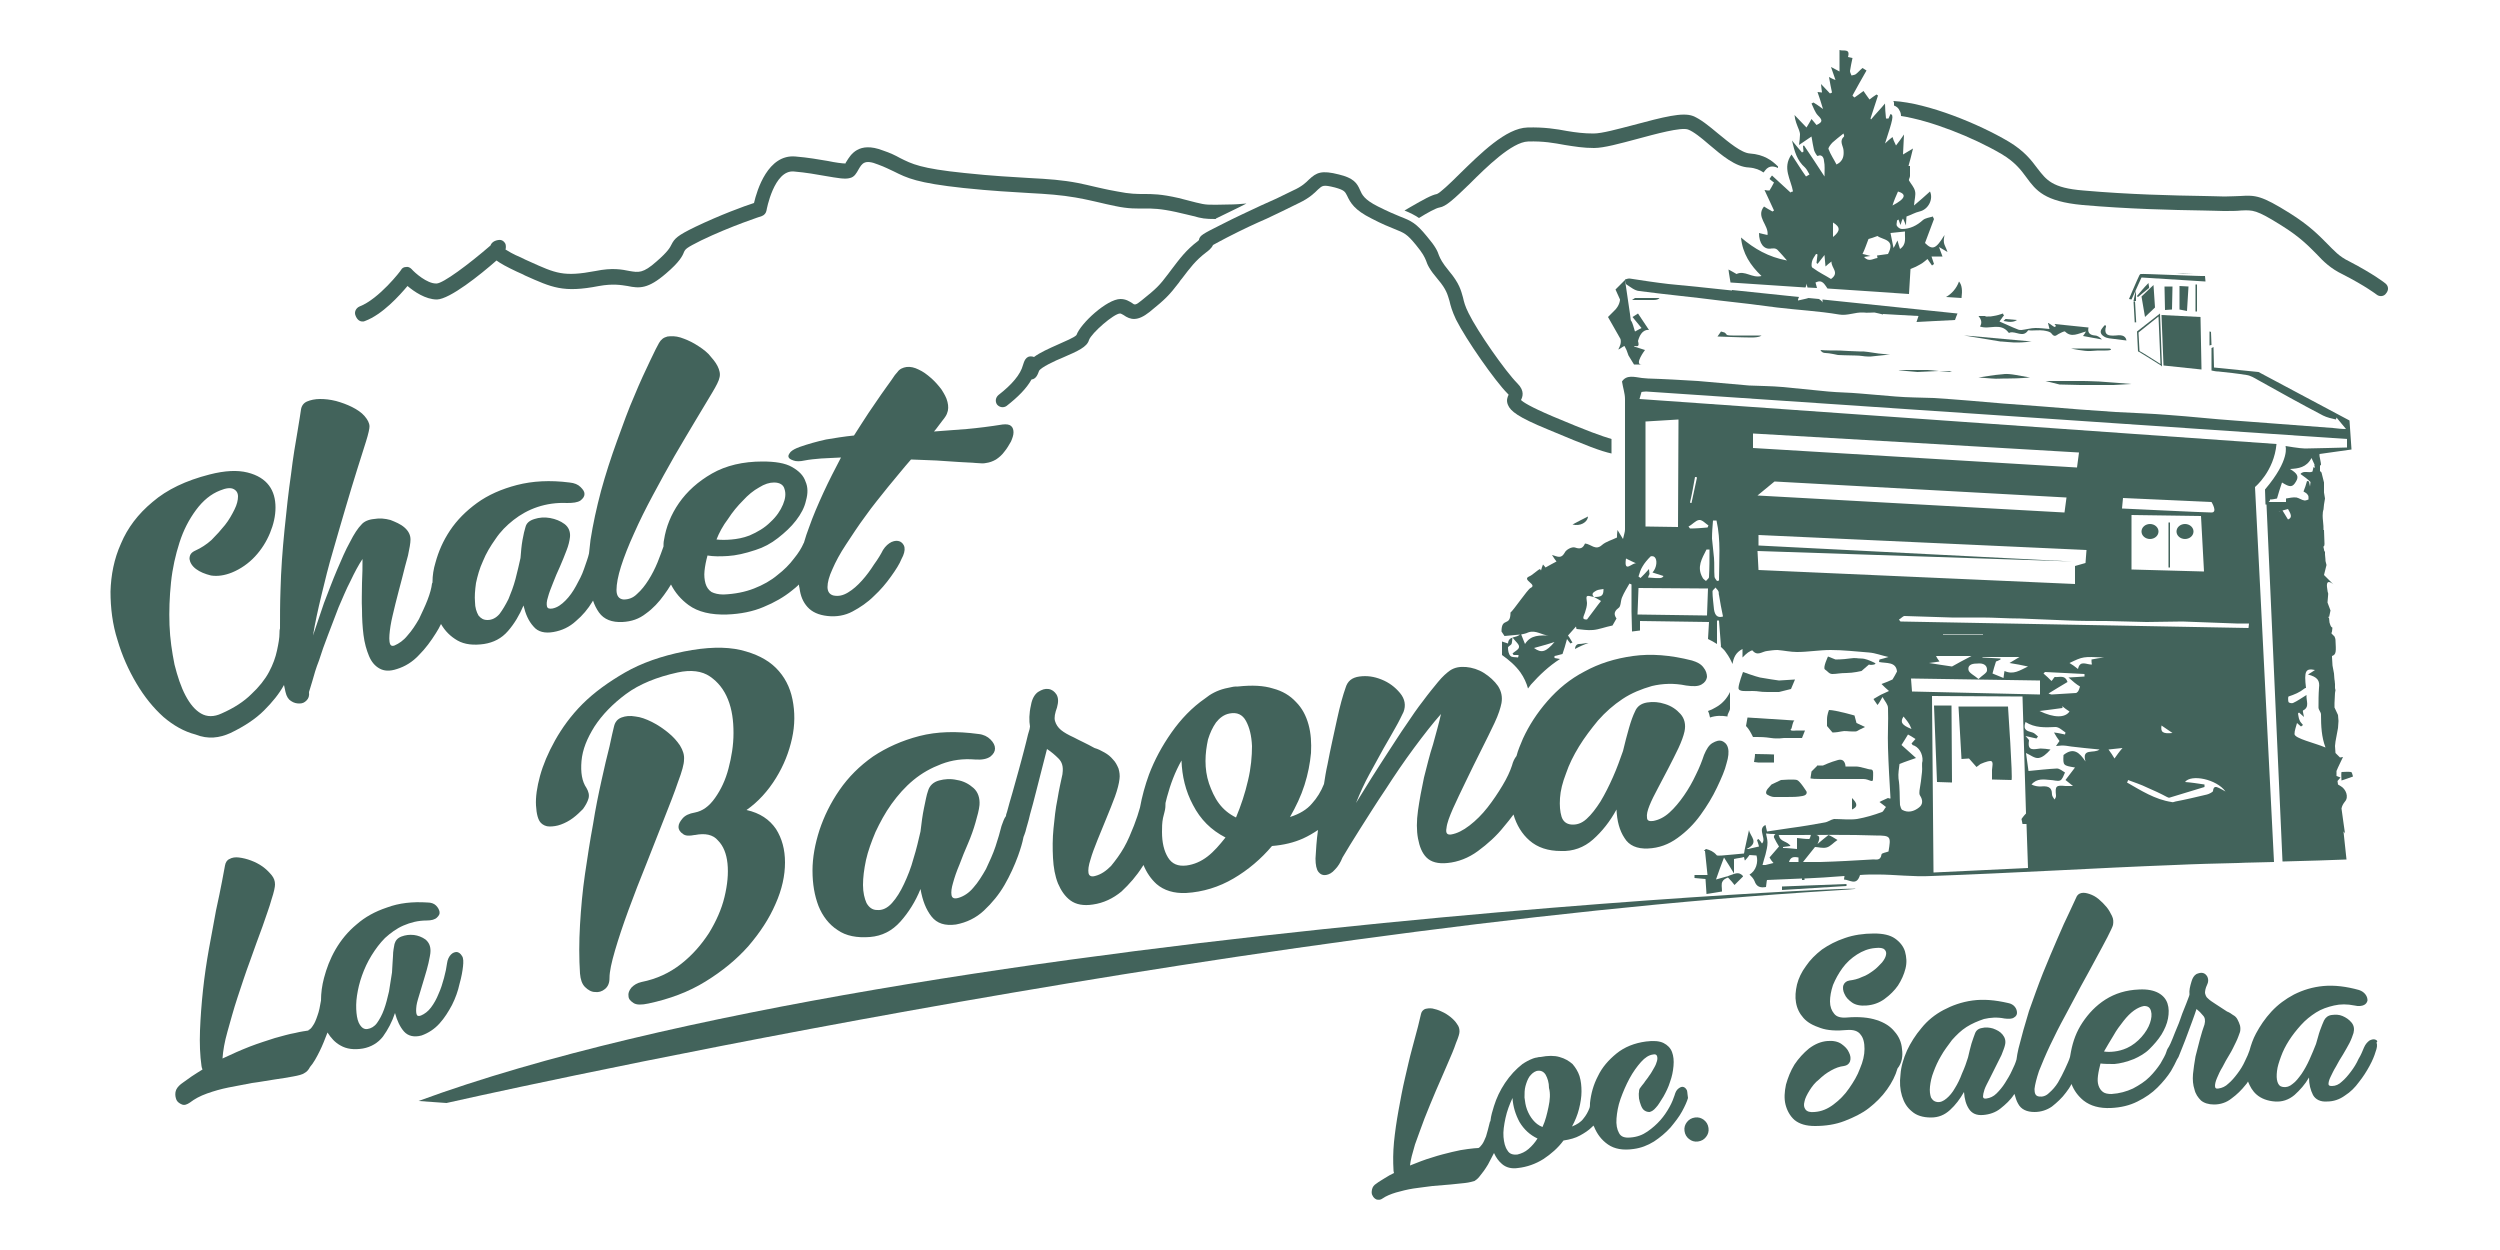 <?xml version="1.0" encoding="utf-8"?>
<!-- Generator: Adobe Illustrator 25.1.0, SVG Export Plug-In . SVG Version: 6.00 Build 0)  -->
<svg version="1.1" id="Livello_1" xmlns="http://www.w3.org/2000/svg" xmlns:xlink="http://www.w3.org/1999/xlink" x="0px" y="0px"
	 viewBox="0 0 500 250" style="enable-background:new 0 0 500 250;" xml:space="preserve">
<style type="text/css">
	.st0{fill:#42635B;}
</style>
<g>
	<path class="st0" d="M46.1,146.6c2.7-1.3,5-2.8,6.7-4.5c1.7-1.7,3-3.3,4-5.1c0.1,0.5,0.2,0.9,0.3,1.4c0.2,0.9,0.6,1.5,1.1,1.8
		c0.6,0.4,1.1,0.5,1.7,0.5c0.6,0,1-0.2,1.4-0.6c0.4-0.4,0.6-0.9,0.5-1.7c0.1-0.4,0.4-1.2,0.7-2.3c0.3-1.1,0.7-2.5,1.3-4
		c0.5-1.6,1.1-3.3,1.8-5.1c0.7-1.8,1.4-3.7,2.1-5.5c0.8-1.8,1.5-3.6,2.4-5.3c0.8-1.7,1.6-3.2,2.4-4.4c0,1.4,0,3-0.1,4.8
		c0,1.8-0.1,3.6,0,5.3c0,1.8,0.1,3.5,0.3,5.1c0.2,1.6,0.6,3,1.1,4.2c0.5,1.2,1.2,2,2.1,2.5c0.9,0.5,2,0.6,3.5,0.1
		c1.6-0.5,3.1-1.4,4.4-2.8c1.3-1.3,2.4-2.8,3.4-4.4c0.4-0.6,0.7-1.2,1-1.8c0.8,1.4,1.9,2.5,3.3,3.3c1.4,0.8,3.2,1,5.3,0.7
		c1.9-0.3,3.5-1.1,4.8-2.6c1.3-1.5,2.3-3.2,3.1-5.1c0.4,1.7,1,3.1,2,4.2c0.9,1.1,2.3,1.4,4,1.1c1.7-0.3,3.2-1,4.5-2.2
		c1.3-1.1,2.4-2.4,3.3-3.9c0-0.1,0.1-0.1,0.1-0.2c0.3,0.9,0.7,1.7,1.2,2.4c1,1.4,2.6,2,4.7,1.9c1.8-0.1,3.3-0.6,4.7-1.7
		c1.4-1,2.6-2.3,3.6-3.7c0.5-0.7,1-1.4,1.4-2.1c0.8,1.6,2,3,3.5,4.1c1.9,1.4,4.5,2,7.7,1.9c2.7-0.1,5.2-0.6,7.3-1.5
		c2.2-0.9,4.1-2,5.7-3.3c0.5-0.4,1-0.8,1.4-1.2c0,0.2,0,0.4,0.1,0.7c0.2,1.6,0.7,2.8,1.6,3.8c0.9,1,2.2,1.6,4,1.8
		c1.8,0.2,3.5-0.1,5-0.9c1.5-0.8,3-1.8,4.3-3.1c1.3-1.2,2.4-2.5,3.4-3.9c1-1.4,1.7-2.5,2.1-3.5c0.5-0.9,0.7-1.7,0.6-2.3
		c-0.1-0.6-0.5-1-0.9-1.2c-0.5-0.2-1-0.2-1.7,0.1c-0.6,0.3-1.2,0.8-1.7,1.6c-0.4,0.8-1,1.8-1.8,2.9c-0.7,1.1-1.5,2.2-2.4,3.2
		c-0.9,1-1.8,1.8-2.8,2.4c-1,0.6-1.9,0.8-2.9,0.6c-0.8-0.2-1.2-0.8-1.2-1.7c0-0.9,0.3-2.1,1-3.6c0.6-1.4,1.5-3.1,2.7-4.9
		c1.2-1.8,2.4-3.7,3.9-5.7c1.4-2,3-3.9,4.5-5.8c1.6-1.9,3.1-3.8,4.6-5.5c1.8,0.1,3.5,0.1,5.1,0.2c1.6,0.1,3.1,0.2,4.5,0.3
		c1.3,0.1,2.5,0.1,3.4,0.2c1,0.1,1.6,0.1,2,0c0.7-0.1,1.3-0.3,2-0.7c0.6-0.4,1.2-0.9,1.7-1.6c0.5-0.6,0.9-1.3,1.3-2
		c0.3-0.7,0.5-1.3,0.5-1.8c0-0.5-0.1-1-0.5-1.3c-0.3-0.3-0.9-0.4-1.7-0.3c-2.5,0.4-4.9,0.7-7.1,0.9c-2.2,0.2-4.4,0.3-6.6,0.5
		c0.7-0.8,1.2-1.6,1.7-2.2c0.5-0.6,0.8-1.1,0.9-1.4c0.3-0.7,0.3-1.5,0.1-2.3c-0.2-0.9-0.7-1.7-1.2-2.5c-0.6-0.8-1.3-1.6-2.1-2.3
		c-0.8-0.7-1.6-1.3-2.5-1.7c-0.8-0.4-1.6-0.6-2.4-0.5c-0.7,0.1-1.4,0.4-1.8,1c-0.3,0.3-0.7,0.8-1.2,1.6c-0.6,0.8-1.2,1.7-2,2.8
		c-0.8,1.1-1.6,2.4-2.6,3.8c-0.9,1.4-1.9,2.9-2.9,4.5c-2,0.2-3.8,0.5-5.6,0.8c-1.8,0.4-3.6,0.9-5.3,1.5c-0.8,0.3-1.4,0.6-1.8,1
		c-0.3,0.4-0.5,0.7-0.4,1c0.1,0.3,0.4,0.5,1,0.7c0.5,0.2,1.3,0.2,2.2,0c1-0.2,2.1-0.3,3.3-0.4c1.2-0.1,2.6-0.1,4-0.2
		c-1.2,2.3-2.4,4.6-3.5,7c-1.1,2.4-2.1,4.7-2.9,7c-0.4,1-0.7,2-1,3c0,0.1-0.1,0.1-0.1,0.2c-0.4,0.9-1,1.9-1.9,3
		c-0.9,1.2-2,2.3-3.3,3.3c-1.3,1.1-2.9,2-4.7,2.7c-1.8,0.7-3.8,1.1-6.1,1.2c-1,0-1.8-0.2-2.4-0.5c-0.6-0.4-1-1-1.2-1.7
		c-0.2-0.7-0.3-1.6-0.2-2.5c0.1-1,0.3-2,0.6-3.1c1.2,0.2,2.5,0.2,4.1,0.1c1.6-0.1,3.4-0.5,5.5-1.2c1.6-0.5,3.1-1.3,4.5-2.4
		c1.4-1.1,2.6-2.2,3.6-3.5c1-1.3,1.7-2.6,2-4c0.4-1.4,0.4-2.7-0.1-3.8c-0.4-1.2-1.3-2.1-2.7-2.9c-1.4-0.8-3.4-1.1-5.9-1.1
		c-3.9,0-7.3,0.8-10.1,2.4c-2.8,1.6-5,3.6-6.6,5.9c-1.6,2.3-2.6,4.8-3,7.4c-0.1,0.4-0.1,0.9-0.1,1.3c-0.3,0.9-0.7,1.9-1.2,3.2
		c-0.5,1.2-1.1,2.4-1.8,3.5c-0.7,1.1-1.4,2-2.3,2.8c-0.8,0.8-1.7,1.1-2.7,1.1c-0.9-0.1-1.4-0.7-1.4-1.9c0-1.2,0.3-2.8,0.9-4.7
		c0.6-1.9,1.5-4.2,2.6-6.6c1.1-2.5,2.4-5.1,3.8-7.7c1.4-2.6,2.8-5.2,4.3-7.8c1.5-2.6,2.9-4.9,4.2-7.1c1.3-2.2,2.4-4,3.3-5.5
		c0.9-1.5,1.4-2.5,1.5-3.1c0.2-0.7,0-1.5-0.4-2.3c-0.4-0.8-1.1-1.6-1.8-2.4c-0.8-0.8-1.7-1.4-2.7-2c-1-0.6-2-1-2.9-1.3
		c-1-0.3-1.8-0.3-2.6-0.2c-0.8,0.2-1.3,0.6-1.7,1.3c-0.3,0.5-0.9,1.7-1.8,3.6c-0.9,1.9-2,4.2-3.1,6.9c-1.2,2.7-2.3,5.8-3.5,9.1
		c-1.2,3.3-2.3,6.7-3.2,10c-0.9,3.4-1.6,6.6-2.1,9.8c-0.1,0.9-0.2,1.8-0.3,2.7c-0.2,0.9-0.6,1.9-1,3.1c-0.4,1.2-1,2.3-1.6,3.4
		c-0.6,1.1-1.3,2.1-2.1,2.9c-0.8,0.8-1.6,1.4-2.6,1.6c-0.6,0.1-1,0-1.1-0.4c-0.1-0.4-0.1-1,0.2-1.9c0.2-0.8,0.6-1.8,1-2.8
		c0.4-1.1,0.9-2.2,1.4-3.3c0.5-1.1,0.9-2.2,1.3-3.2c0.4-1,0.6-1.9,0.7-2.7c0.1-1.1-0.3-2-1.1-2.6c-0.8-0.6-1.8-1-2.9-1.2
		c-1.1-0.2-2.2-0.1-3.1,0.2c-1,0.3-1.6,0.8-1.8,1.6c-0.2,0.6-0.4,1.5-0.6,2.6c-0.2,1.1-0.3,2.3-0.4,3.6c-0.3,1.3-0.6,2.7-1,4.2
		c-0.4,1.5-0.9,2.8-1.4,4c-0.6,1.2-1.2,2.2-1.8,3c-0.7,0.8-1.5,1.2-2.4,1.2c-0.8,0-1.3-0.3-1.8-0.9c-0.4-0.7-0.7-1.6-0.7-2.7
		c-0.1-1.1,0-2.4,0.2-3.8c0.3-1.4,0.7-2.9,1.4-4.4c0.6-1.5,1.5-3,2.5-4.4c1-1.5,2.2-2.7,3.6-3.8c1.4-1.1,3-2,4.8-2.6
		c1.8-0.6,3.8-0.9,5.9-0.8c1.2,0,2.1-0.1,2.7-0.5c0.5-0.4,0.8-0.8,0.8-1.3c0-0.5-0.3-0.9-0.8-1.4c-0.5-0.5-1.2-0.8-2.2-0.9
		c-3.9-0.5-7.4-0.3-10.5,0.5c-3.1,0.8-5.8,2-8,3.6c-2.2,1.6-4,3.4-5.4,5.5c-1.4,2.1-2.3,4.2-2.9,6.4c-0.4,1.3-0.6,2.6-0.6,3.9
		c0,0.1,0,0.2-0.1,0.3c-0.1,0.9-0.4,2-0.9,3.3c-0.5,1.3-1.1,2.5-1.7,3.8c-0.7,1.2-1.4,2.3-2.3,3.3c-0.8,1-1.7,1.6-2.6,2
		c-0.6,0.2-0.9,0-1-0.8c-0.1-0.7,0-1.8,0.2-3.1c0.2-1.3,0.6-2.8,1-4.5c0.4-1.7,0.9-3.4,1.3-5c0.4-1.6,0.8-3.2,1.2-4.6
		c0.3-1.4,0.5-2.5,0.5-3.2c0-0.9-0.4-1.7-1.2-2.4c-0.8-0.7-1.8-1.1-2.8-1.5c-1.1-0.3-2.2-0.4-3.3-0.2c-1.1,0.1-2,0.5-2.5,1.1
		c-0.7,0.7-1.5,1.9-2.3,3.5c-0.9,1.6-1.7,3.5-2.6,5.6c-0.9,2.1-1.7,4.3-2.6,6.6c-0.8,2.3-1.5,4.5-2.2,6.5c0.4-2.5,1-5.2,1.7-8.1
		c0.7-2.9,1.4-5.8,2.3-8.8c0.8-2.9,1.7-5.8,2.5-8.6c0.8-2.8,1.6-5.3,2.3-7.6c0.7-2.2,1.3-4.1,1.8-5.7c0.5-1.6,0.7-2.6,0.7-3
		c0-0.7-0.4-1.4-1-2.1c-0.6-0.7-1.5-1.3-2.5-1.8c-1-0.5-2.1-0.9-3.2-1.2c-1.2-0.3-2.2-0.4-3.2-0.4c-1,0-1.9,0.2-2.6,0.5
		c-0.7,0.3-1.1,0.9-1.2,1.6c-0.1,0.6-0.3,2.1-0.7,4.4c-0.4,2.3-0.9,5.2-1.3,8.6c-0.5,3.4-0.9,7.1-1.3,11.1c-0.4,4-0.7,8-0.8,12
		c-0.1,2.7-0.1,5.3-0.1,7.7c-0.1,0.3-0.1,0.6-0.1,0.9c0,1-0.2,2.1-0.5,3.5c-0.3,1.4-0.8,2.8-1.6,4.3c-0.8,1.5-2,3-3.5,4.4
		c-1.5,1.5-3.5,2.8-6,3.9c-1.5,0.7-2.9,0.7-4.1,0c-1.2-0.7-2.2-1.9-3.1-3.6c-0.9-1.7-1.6-3.8-2.2-6.2c-0.5-2.5-0.9-5.1-1-7.9
		c-0.1-2.8,0-5.6,0.3-8.5c0.3-2.9,0.9-5.5,1.7-8c0.8-2.5,1.9-4.6,3.3-6.5c1.4-1.9,3-3.2,4.8-3.9c1.2-0.5,2.1-0.6,2.7-0.3
		c0.6,0.3,0.9,0.8,0.9,1.5c0,0.7-0.2,1.6-0.7,2.6c-0.5,1-1.1,2.1-1.9,3.1c-0.8,1-1.7,2-2.7,3c-1,0.9-2.1,1.6-3.2,2.1
		c-0.9,0.4-1.2,0.9-1.2,1.7c0.1,0.7,0.5,1.4,1.3,2c0.8,0.6,1.8,1,3,1.3c1.3,0.2,2.7,0,4.2-0.6c1.7-0.7,3.3-1.8,4.6-3.2
		c1.3-1.4,2.3-3,3-4.7c0.7-1.7,1.1-3.4,1.1-5.1c0-1.7-0.4-3.2-1.3-4.4c-0.9-1.2-2.3-2.1-4.3-2.6c-2-0.5-4.5-0.4-7.6,0.4
		c-4.7,1.2-8.5,3-11.4,5.5c-2.9,2.4-5,5.2-6.3,8.3c-1.4,3.1-2,6.3-2.1,9.6c0,3.3,0.4,6.6,1.4,9.7c0.9,3.1,2.2,6,3.8,8.7
		c1.6,2.7,3.4,4.9,5.4,6.7c2,1.7,4.1,2.9,6.4,3.5C41.6,147.9,43.9,147.6,46.1,146.6z M145.6,103.8c0.9-1.4,1.9-2.6,3-3.7
		c1-1.1,2.1-2,3.2-2.6c1.1-0.7,2.1-1,3-1c1.2,0,1.9,0.5,2.1,1.3c0.3,0.9,0.2,1.9-0.3,3.1c-0.5,1.2-1.3,2.4-2.5,3.5
		c-1.2,1.2-2.6,2-4.2,2.7c-1.3,0.5-2.5,0.7-3.6,0.8c-1.1,0.1-2.1,0.1-3,0C143.8,106.6,144.6,105.1,145.6,103.8z"/>
	<path class="st0" d="M87.9,204.7c1-1.1,1.8-2.4,2.5-3.7c0.7-1.4,1.2-2.8,1.5-4.2c0.4-1.4,0.6-2.6,0.7-3.5c0.1-0.9,0.1-1.7-0.2-2.1
		c-0.3-0.5-0.6-0.7-1-0.8c-0.4,0-0.8,0.1-1.2,0.5c-0.4,0.4-0.7,1-0.8,1.8c-0.1,0.8-0.3,1.8-0.6,2.9c-0.3,1.1-0.6,2.1-1.1,3.2
		c-0.4,1-0.9,1.9-1.5,2.7c-0.6,0.8-1.3,1.3-2,1.6c-0.5,0.2-0.8,0.1-0.9-0.3c-0.1-0.4-0.1-0.9,0-1.7c0.1-0.7,0.4-1.6,0.7-2.6
		c0.3-1,0.6-2,0.9-3c0.3-1,0.6-2,0.8-2.9c0.2-1,0.4-1.8,0.4-2.4c0-1-0.3-1.7-1-2.3c-0.7-0.5-1.5-0.8-2.3-0.9c-0.9-0.1-1.7,0-2.5,0.3
		c-0.8,0.3-1.2,0.8-1.4,1.5c-0.1,0.6-0.3,1.4-0.3,2.4c-0.1,1-0.1,2.1-0.2,3.3c-0.2,1.2-0.4,2.5-0.6,3.8c-0.3,1.3-0.6,2.5-1,3.6
		c-0.4,1.1-0.9,2-1.4,2.7c-0.5,0.7-1.2,1.1-1.9,1.2c-0.6,0.1-1.1-0.2-1.5-0.8c-0.4-0.6-0.6-1.4-0.7-2.4s-0.1-2.2,0.1-3.5
		c0.2-1.3,0.5-2.6,1-4c0.5-1.4,1.1-2.7,1.9-4c0.8-1.3,1.7-2.5,2.7-3.5c1.1-1,2.3-1.9,3.7-2.5c1.4-0.6,2.9-1,4.6-1
		c1,0,1.7-0.2,2.1-0.6c0.4-0.4,0.6-0.7,0.5-1.2c-0.1-0.4-0.3-0.8-0.7-1.2c-0.4-0.4-1-0.6-1.7-0.6c-3-0.2-5.7,0.1-8.1,1
		c-2.4,0.8-4.4,1.9-6.1,3.4c-1.7,1.4-3.1,3.1-4.2,5c-1.1,1.9-1.8,3.8-2.3,5.7c-0.4,1.5-0.6,3-0.6,4.5c-0.2,1.2-0.4,2.2-0.7,3
		c-0.3,0.9-0.6,1.6-0.9,2c-0.3,0.5-0.6,0.8-0.9,0.9l0,0.1c-0.6,0.1-1.5,0.2-2.7,0.5c-1.2,0.2-2.5,0.6-4,1c-1.5,0.5-3.2,1-5,1.7
		c-1.8,0.7-3.6,1.5-5.5,2.4c0.1-1.5,0.4-3.3,1-5.4c0.6-2.1,1.2-4.4,2-6.8c0.8-2.4,1.6-4.9,2.5-7.3c0.9-2.5,1.7-4.8,2.5-6.9
		c0.7-2.1,1.4-3.9,1.8-5.4c0.5-1.5,0.7-2.5,0.7-3c0-0.7-0.2-1.3-0.7-1.9c-0.5-0.6-1.1-1.2-1.8-1.7c-0.7-0.5-1.5-0.9-2.3-1.2
		c-0.8-0.3-1.6-0.5-2.4-0.6c-0.7-0.1-1.4,0-1.9,0.3c-0.5,0.2-0.8,0.7-0.9,1.3c-0.1,0.5-0.3,1.6-0.6,3.2c-0.3,1.6-0.7,3.5-1.2,5.8
		c-0.4,2.3-0.9,4.8-1.4,7.6c-0.5,2.8-0.9,5.5-1.2,8.3c-0.3,2.8-0.5,5.5-0.6,8.1c-0.1,2.6,0,5,0.3,7.1c0,0.2,0.1,0.4,0.2,0.7
		c-0.7,0.4-1.4,0.9-2.2,1.4c-0.7,0.5-1.4,1-2.1,1.5c-0.6,0.5-1,1-1.1,1.6c-0.1,0.6,0,1.1,0.2,1.6c0.2,0.4,0.6,0.7,1.1,0.9
		c0.5,0.2,1,0,1.6-0.4c0.9-0.7,2-1.3,3.4-1.8c1.4-0.5,2.8-0.9,4.3-1.2c1.5-0.3,3.1-0.6,4.7-0.9c1.6-0.2,3.1-0.5,4.5-0.7
		c1.4-0.2,2.6-0.4,3.7-0.6c1.1-0.2,1.9-0.4,2.3-0.7c0.4-0.2,0.8-0.6,1.1-1.2c0.7-0.8,1.3-1.9,1.9-3.1c0.6-1.2,1.1-2.5,1.6-3.8
		c0.7,1.1,1.5,2,2.6,2.6c1.2,0.7,2.7,0.9,4.5,0.6c1.6-0.3,3-1.1,4-2.4c1-1.4,1.8-2.9,2.4-4.7c0.4,1.5,1,2.8,1.8,3.7
		c0.8,0.9,2,1.2,3.5,0.8C85.7,206.6,86.9,205.8,87.9,204.7z"/>
	<path class="st0" d="M132.8,163.8c1.1-2.8,2.1-5.3,2.8-7.4c0.8-2.1,1.2-3.6,1.2-4.4c0.1-1-0.2-1.9-0.8-2.9
		c-0.6-0.9-1.4-1.8-2.4-2.6c-1-0.8-2-1.5-3.2-2.1c-1.2-0.6-2.3-1-3.3-1.1c-1.1-0.2-2-0.1-2.8,0.2c-0.8,0.3-1.3,0.9-1.5,1.8
		c-0.2,0.8-0.5,2.1-0.9,4c-0.5,1.9-1,4.1-1.6,6.8c-0.6,2.7-1.2,5.6-1.7,8.8c-0.6,3.2-1.1,6.5-1.6,9.9c-0.5,3.4-0.8,6.8-1,10.2
		c-0.2,3.4-0.2,6.7,0,9.7c0.1,1.2,0.4,2.1,1,2.7c0.6,0.6,1.3,1,2,1c0.7,0.1,1.4-0.1,2-0.6c0.6-0.5,0.9-1.2,0.9-2.2
		c0-1.3,0.4-3.1,1.1-5.5c0.7-2.4,1.6-5.1,2.7-8.1c1.1-3,2.3-6.1,3.6-9.3C130.5,169.6,131.7,166.6,132.8,163.8z"/>
	<path class="st0" d="M155.2,155.6c1.6-2.6,2.6-5.2,3.2-7.9c0.6-2.7,0.6-5.3,0.1-7.8c-0.5-2.5-1.6-4.6-3.3-6.3
		c-1.7-1.7-4.1-2.9-7.1-3.6c-3-0.7-6.8-0.6-11.3,0.3c-4.5,0.9-8.5,2.3-11.8,4.2c-3.3,1.9-6.2,4-8.5,6.3c-2.3,2.3-4.1,4.8-5.5,7.3
		c-1.4,2.5-2.4,4.9-3,7.1c-0.6,2.2-0.9,4.2-0.8,5.9c0.1,1.7,0.4,2.9,1,3.5c0.4,0.4,1,0.7,1.7,0.7c0.7,0,1.5-0.1,2.3-0.4
		c0.8-0.3,1.6-0.7,2.4-1.3c0.8-0.6,1.4-1.2,2-1.8c0.5-0.7,0.9-1.4,1.1-2.1c0.2-0.7,0-1.4-0.4-2.1c-0.9-1.3-1.2-3.1-1-5.4
		c0.2-2.3,1.1-4.5,2.6-6.9c1.5-2.3,3.6-4.5,6.3-6.5c2.7-2,6.2-3.4,10.3-4.3c2.7-0.6,4.9-0.3,6.5,0.8c1.6,1.1,2.8,2.6,3.6,4.6
		c0.8,2,1.1,4.2,1.1,6.7c0,2.5-0.4,4.8-1,7.1c-0.6,2.3-1.5,4.2-2.7,5.9c-1.2,1.7-2.5,2.6-4,2.9c-1.2,0.2-2,0.6-2.5,1.2
		c-0.5,0.6-0.8,1.1-0.8,1.7c0,0.5,0.3,1,0.9,1.4c0.5,0.4,1.3,0.4,2.3,0.2l0.1,0c2-0.4,3.6-0.1,4.6,1.1c1.1,1.1,1.7,2.7,1.9,4.6
		c0.2,2,0,4.2-0.6,6.7c-0.6,2.5-1.7,4.9-3.1,7.2c-1.5,2.3-3.3,4.4-5.6,6.2c-2.3,1.8-4.9,3-7.9,3.6c-0.9,0.2-1.5,0.6-2,1.1
		c-0.5,0.6-0.7,1.2-0.6,1.7c0,0.6,0.4,1,1,1.4c0.6,0.4,1.6,0.4,3,0.1c4.2-0.9,8-2.3,11.4-4.4c3.4-2.1,6.2-4.4,8.6-7.1
		c2.3-2.7,4.1-5.4,5.4-8.4c1.3-2.9,1.9-5.7,1.9-8.3c0-2.6-0.6-4.8-1.8-6.7c-1.3-1.9-3.2-3.2-5.9-3.8
		C151.6,160.4,153.6,158.2,155.2,155.6z"/>
	<path class="st0" d="M284.8,155.5c-0.5,2.3-0.9,4.5-1.2,6.6c-0.3,2.1-0.3,4,0,5.6c0.3,1.6,0.8,2.9,1.7,3.8c0.9,0.9,2.3,1.3,4.2,1.1
		c2.1-0.2,4.2-1,6.1-2.4c1.9-1.4,3.7-3,5.2-4.9c0.7-0.8,1.3-1.6,1.9-2.4c0.6,2.1,1.7,3.9,3.2,5.2c1.6,1.4,3.7,2.1,6.3,2.1
		c2.4,0.1,4.6-0.7,6.4-2.3c1.8-1.6,3.4-3.6,4.7-6c0.1,2.3,0.6,4.2,1.6,5.7c0.9,1.5,2.5,2.2,4.7,2.1c2.2-0.1,4.1-0.8,5.9-2.1
		c1.8-1.3,3.3-2.8,4.6-4.6c1.3-1.8,2.4-3.6,3.3-5.5s1.6-3.5,1.9-4.8c0.4-1.3,0.5-2.3,0.3-3.1c-0.2-0.8-0.7-1.2-1.2-1.4
		c-0.6-0.2-1.2,0-1.9,0.4c-0.7,0.4-1.2,1.2-1.7,2.4c-0.4,1.2-0.9,2.5-1.6,3.9c-0.7,1.5-1.5,2.9-2.4,4.2c-0.9,1.3-1.9,2.5-2.9,3.4
		c-1.1,1-2.2,1.5-3.3,1.7c-0.8,0.1-1.2-0.1-1.2-0.7c-0.1-0.6,0.1-1.4,0.5-2.4c0.4-1,1-2.2,1.7-3.5c0.7-1.3,1.4-2.7,2.1-4
		c0.7-1.4,1.4-2.7,2-4c0.6-1.3,1-2.4,1.2-3.3c0.3-1.4,0-2.6-0.8-3.5c-0.8-0.9-1.8-1.6-3.1-2c-1.2-0.4-2.4-0.5-3.6-0.3
		c-1.2,0.2-2,0.8-2.4,1.8c-0.4,0.8-0.8,1.9-1.2,3.3c-0.4,1.4-0.8,2.9-1.2,4.6c-0.6,1.7-1.2,3.4-2,5.2c-0.8,1.8-1.6,3.4-2.5,4.9
		c-0.9,1.4-1.8,2.6-2.8,3.5c-1,0.9-2,1.2-3.1,1.1c-0.9-0.1-1.6-0.6-1.9-1.6c-0.3-1-0.4-2.2-0.3-3.7s0.5-3.1,1.2-4.9
		c0.6-1.8,1.5-3.6,2.6-5.4c1.1-1.8,2.4-3.5,3.8-5.2c1.5-1.7,3.1-3.1,4.9-4.3c1.8-1.2,3.8-2,5.9-2.6c2.1-0.5,4.4-0.6,6.8-0.1
		c1.4,0.2,2.4,0.2,3.1-0.2c0.7-0.4,1-0.9,1.1-1.5c0-0.6-0.2-1.3-0.7-1.9c-0.5-0.7-1.3-1.1-2.3-1.4c-4.3-1.1-8.2-1.4-11.8-0.9
		c-3.6,0.5-6.8,1.5-9.7,3.1c-2.9,1.5-5.3,3.5-7.4,5.9c-2.1,2.4-3.7,4.9-4.9,7.5c-0.5,1.2-1,2.3-1.3,3.5c-0.4,0.5-0.7,1.1-0.9,1.9
		c-0.4,1.2-1,2.5-1.9,4c-0.9,1.5-1.9,3-3,4.4c-1.1,1.4-2.3,2.6-3.6,3.6c-1.3,1-2.5,1.6-3.7,1.8c-0.8,0.1-1.1-0.3-0.9-1.3
		c0.1-1,0.6-2.3,1.3-3.9c0.7-1.6,1.6-3.4,2.6-5.5c1-2.1,2-4.1,3-6.1c1-2,1.9-3.8,2.7-5.5s1.2-3,1.4-4c0.2-1.2,0-2.3-0.7-3.4
		c-0.7-1-1.7-1.9-2.8-2.6c-1.1-0.7-2.4-1.1-3.6-1.2c-1.3-0.1-2.3,0.1-3.2,0.7c-0.7,0.5-1.5,1.2-2.4,2.3c-0.9,1.1-1.9,2.3-3,3.8
		c-1.1,1.4-2.2,3-3.4,4.8c-1.2,1.7-2.3,3.5-3.5,5.3c-1.2,1.8-2.3,3.6-3.4,5.3c-1.1,1.8-2.1,3.4-3.1,5c0.8-2,1.7-4,2.7-5.8
		c1-1.8,1.9-3.5,2.8-5.1c0.9-1.6,1.7-2.9,2.4-4.2c0.7-1.2,1.2-2.3,1.6-3.1c0.5-1.3,0.3-2.6-0.7-3.8c-1-1.2-2.2-2.1-3.7-2.7
		c-1.5-0.6-2.9-0.8-4.4-0.6c-1.5,0.2-2.4,0.9-2.8,2.3c-0.5,1.4-1.1,3.5-1.7,6.3c-0.6,2.8-1.3,5.8-1.9,9c-0.3,1.3-0.5,2.6-0.7,3.9
		c-0.6,1.5-1.4,2.8-2.4,3.9c-1,1.2-2.5,2.1-4.4,2.7c1.2-2.1,2.2-4.2,2.9-6.4c0.7-2.2,1.1-4.3,1.3-6.4c0.1-2,0-3.9-0.5-5.7
		c-0.5-1.8-1.3-3.3-2.5-4.5c-1.2-1.3-2.7-2.2-4.6-2.7c-1.9-0.6-4.2-0.7-7-0.4c-0.4,0-0.8,0-1.2,0.1c-0.4,0.1-0.9,0.2-1.4,0.3
		c-1.6,0.4-2.9,1.1-4,2c-2.6,1.8-4.8,4.1-6.7,6.8c-1.9,2.7-3.4,5.5-4.5,8.4c-0.8,2.2-1.4,4.4-1.8,6.6c-0.3,1.1-0.7,2.3-1.2,3.6
		c-0.6,1.5-1.2,3-2,4.4c-0.8,1.4-1.7,2.6-2.6,3.7c-1,1-2,1.7-3.2,2c-0.7,0.2-1.2,0-1.3-0.6c-0.1-0.6,0-1.5,0.4-2.7
		c0.3-1.1,0.8-2.4,1.4-3.9c0.6-1.5,1.2-2.9,1.8-4.4c0.6-1.5,1.2-2.9,1.7-4.3c0.5-1.4,0.8-2.6,0.9-3.5c0.1-0.7,0-1.4-0.2-2.1
		c-0.3-0.7-0.6-1.3-1.1-1.8c-0.5-0.6-1-1-1.7-1.4c-0.7-0.4-1.3-0.7-2-0.9c-1.6-0.9-3-1.5-4.1-2.1c-1.1-0.5-2-1-2.6-1.5
		c-0.6-0.5-1-1.1-1.2-1.8c-0.2-0.7,0-1.6,0.4-2.7c0.3-1.1,0.3-1.9-0.1-2.6c-0.4-0.6-0.9-1-1.6-1.1c-0.7-0.1-1.3,0.1-2.1,0.6
		c-0.7,0.5-1.2,1.4-1.4,2.6c-0.4,1.7-0.4,3.2-0.2,4.3c0,0.2-0.1,0.7-0.4,1.6c-0.2,0.9-0.5,2-0.8,3.2c-0.3,1.2-0.7,2.6-1.1,4.1
		c-0.4,1.5-0.8,2.9-1.2,4.3c-0.4,1.4-0.8,2.7-1.1,3.9c-0.1,0.3-0.2,0.5-0.2,0.8c-0.4,0.5-0.6,1.2-0.9,2c-0.3,1.2-0.7,2.6-1.2,4.1
		c-0.5,1.5-1.2,3-1.9,4.5c-0.8,1.4-1.6,2.7-2.5,3.7c-0.9,1.1-2,1.8-3.1,2.1c-0.8,0.2-1.2,0-1.3-0.6c-0.1-0.6,0-1.4,0.3-2.4
		c0.3-1.1,0.7-2.3,1.3-3.7c0.5-1.4,1.1-2.8,1.7-4.2c0.6-1.4,1.1-2.8,1.5-4.2c0.4-1.4,0.7-2.5,0.8-3.5c0.1-1.4-0.3-2.6-1.2-3.4
		c-0.9-0.8-2-1.4-3.3-1.6c-1.3-0.3-2.5-0.2-3.6,0.1c-1.1,0.3-1.9,1-2.2,2.1c-0.3,0.8-0.5,2-0.8,3.4c-0.3,1.4-0.5,3-0.7,4.7
		c-0.4,1.7-0.8,3.5-1.4,5.4c-0.5,1.9-1.2,3.6-1.9,5.1c-0.7,1.5-1.5,2.8-2.4,3.8c-0.9,1-1.9,1.5-3,1.4c-0.9,0-1.6-0.5-2.1-1.4
		c-0.4-0.9-0.7-2.1-0.7-3.6s0.2-3.1,0.6-5c0.4-1.8,1.1-3.7,1.9-5.6c0.9-1.9,1.9-3.8,3.2-5.6c1.3-1.8,2.7-3.4,4.4-4.8
		c1.7-1.4,3.5-2.4,5.6-3.2c2.1-0.8,4.3-1.1,6.7-0.9c1.4,0.1,2.4-0.1,3.1-0.6c0.6-0.5,0.9-1,0.9-1.6c0-0.6-0.3-1.2-0.9-1.8
		c-0.6-0.6-1.4-1-2.4-1.1c-4.4-0.6-8.3-0.5-11.8,0.4c-3.5,0.9-6.6,2.3-9.3,4.1c-2.7,1.9-4.9,4.1-6.7,6.7c-1.8,2.6-3.1,5.3-4,8
		c-0.9,2.8-1.4,5.5-1.4,8.1c0,2.7,0.4,5,1.2,7.1c0.8,2,2.1,3.7,3.8,4.8c1.7,1.2,3.9,1.6,6.5,1.4c2.4-0.2,4.4-1.2,6.1-3.1
		c1.6-1.8,3-4,4-6.5c0.4,2.3,1.1,4.1,2.2,5.5c1.1,1.4,2.7,1.9,4.9,1.6c2.1-0.4,4-1.3,5.6-2.8c1.6-1.5,3-3.2,4.1-5.1
		c1.1-1.9,2-3.9,2.7-5.8c0.5-1.4,0.9-2.7,1.1-3.8c0.1-0.3,0.3-0.7,0.4-1.1c0.2-0.9,0.6-2,0.9-3.4c0.4-1.4,0.8-2.9,1.2-4.5
		c0.4-1.6,0.8-3.2,1.2-4.7c0.4-1.5,0.7-2.8,1-3.9c0.9,0.6,1.6,1.2,2.3,1.9c0.7,0.7,1,1.6,0.8,3l0,0.1c-0.3,1.4-0.7,3.1-1,5
		c-0.4,1.9-0.6,3.9-0.8,5.9c-0.2,2-0.2,4-0.1,5.9c0.1,1.9,0.4,3.6,1,5.1c0.6,1.4,1.4,2.6,2.5,3.4c1.1,0.8,2.6,1.1,4.5,0.8
		c2.1-0.3,4-1.2,5.7-2.6c1.6-1.5,3-3.1,4.2-5c0.1-0.1,0.1-0.2,0.2-0.3c0.6,1.5,1.5,2.8,2.6,3.8c1.5,1.3,3.5,1.9,5.9,1.8
		c3.4-0.2,6.6-1.2,9.5-2.9c2.9-1.7,5.5-3.9,7.7-6.5c2.4-0.2,4.4-0.7,6.2-1.5c1.1-0.5,2.1-1.1,3-1.7c-0.3,2.1-0.4,4-0.5,5.7
		c0,1.3,0.2,2.2,0.6,2.7c0.4,0.5,0.9,0.7,1.5,0.6c0.6-0.1,1.2-0.4,1.8-1.1c0.6-0.6,1.1-1.4,1.5-2.4c0.8-1.4,2-3.3,3.5-5.7
		c1.6-2.5,3.2-5.1,5.1-7.9c1.8-2.8,3.7-5.6,5.7-8.3c2-2.7,3.8-5,5.4-6.8c-0.4,1.8-1,3.9-1.6,6.1C285.9,151,285.4,153.2,284.8,155.5z
		 M241.5,171.3c-1.3,1-2.7,1.6-4.2,1.8c-1.7,0.2-2.9-0.3-3.7-1.6c-0.8-1.3-1.2-3-1.2-5.1c0-0.9,0-1.8,0.2-2.8
		c0.1-0.4,0.2-0.8,0.3-1.2c0.2-0.7,0.2-1.3,0.2-1.8c0.1-0.4,0.2-0.8,0.3-1.2c0.7-2.6,1.6-5,2.9-7.3c0.1,3.1,0.8,6.1,2.3,8.9
		c1.5,2.9,3.6,5,6.5,6.5C243.9,169,242.8,170.3,241.5,171.3z M249.6,156.1c-0.6,2.6-1.4,5-2.4,7.4c-1.4-0.7-2.5-1.6-3.4-2.8
		c-0.9-1.2-1.5-2.6-2-4c-0.5-1.5-0.7-3-0.7-4.5c0-1.5,0.2-2.9,0.5-4.3c0.4-1.3,0.9-2.4,1.6-3.4c0.7-0.9,1.6-1.6,2.7-1.8
		c1.5-0.3,2.6,0.2,3.3,1.5c0.7,1.3,1.1,2.9,1.2,5C250.4,151.2,250.2,153.6,249.6,156.1z"/>
	<path class="st0" d="M337.4,218.1c-0.2-0.4-0.4-0.6-0.7-0.7c-0.3-0.1-0.6,0-1,0.3c-0.4,0.3-0.6,0.7-0.8,1.4c-0.2,0.6-0.5,1.4-1,2.3
		c-0.5,0.9-1.1,1.8-1.8,2.6c-0.8,0.9-1.6,1.6-2.6,2.3c-1,0.7-2.1,1.1-3.4,1.2c-1.1,0.1-1.9-0.1-2.3-0.9c-0.4-0.7-0.6-1.7-0.5-2.9
		c0.1-1.2,0.3-2.5,0.8-3.9c0.5-1.4,1.1-2.8,1.8-4.1c0.7-1.3,1.5-2.4,2.3-3.3c0.8-0.9,1.6-1.4,2.4-1.5c0.4-0.1,0.7,0,0.8,0.3
		c0.1,0.3,0.1,0.6,0,1c-0.1,0.4-0.3,0.9-0.6,1.4c-0.3,0.5-0.6,1.1-1,1.6c-0.3,0.5-0.7,0.9-1,1.4c-0.3,0.4-0.6,0.7-0.7,0.9
		c-0.2,0.2-0.3,0.5-0.3,0.9c-0.1,0.4,0,0.9,0,1.3c0.1,0.5,0.2,0.9,0.4,1.4c0.2,0.5,0.4,0.8,0.7,1c0.3,0.2,0.6,0.3,1,0.3
		c0.4-0.1,0.8-0.3,1.3-0.9c0.5-0.5,0.9-1.3,1.5-2.2c0.5-0.9,1-1.9,1.3-2.9c0.4-1.1,0.6-2.1,0.7-3.2c0.1-1.1,0-2-0.3-2.8
		c-0.3-0.8-0.9-1.4-1.7-1.8c-0.8-0.4-2-0.5-3.5-0.3c-2.3,0.3-4.3,1.1-5.9,2.4c-1.6,1.3-2.9,2.8-3.7,4.5c-0.9,1.7-1.4,3.5-1.6,5.4
		c0,0.4,0,0.7-0.1,1c-0.3,0.8-0.7,1.5-1.2,2.1c-0.5,0.7-1.3,1.2-2.3,1.6c0.6-1.1,1.1-2.3,1.4-3.5c0.3-1.2,0.5-2.4,0.5-3.5
		c0-1.1-0.1-2.1-0.4-3.1c-0.3-0.9-0.8-1.7-1.4-2.4c-0.7-0.6-1.5-1.1-2.6-1.4c-1-0.3-2.3-0.3-3.8,0c-0.2,0-0.4,0-0.7,0.1
		c-0.2,0-0.5,0.1-0.8,0.2c-0.8,0.3-1.5,0.7-2.1,1.1c-1.3,1-2.5,2.3-3.5,3.8c-1,1.5-1.7,3-2.2,4.6c-0.3,1-0.6,1.9-0.7,2.9
		c0,0.1,0,0.2-0.1,0.2c-0.3,1.3-0.6,2.3-0.8,3c-0.3,0.7-0.5,1.2-0.8,1.6c-0.3,0.4-0.5,0.6-0.7,0.7l0,0c-0.5,0-1.2,0.1-2.1,0.2
		c-0.9,0.1-2,0.3-3.2,0.6c-1.2,0.3-2.5,0.6-4,1.1c-1.4,0.4-2.9,1-4.4,1.6c0.1-1.1,0.5-2.5,1-4.2c0.6-1.6,1.2-3.4,1.9-5.2
		c0.7-1.8,1.5-3.7,2.3-5.6c0.8-1.9,1.6-3.6,2.3-5.3c0.7-1.6,1.3-3,1.7-4.2c0.5-1.2,0.7-1.9,0.7-2.3c0-0.5-0.1-1-0.5-1.5
		c-0.3-0.5-0.8-1-1.3-1.4c-0.5-0.4-1.1-0.8-1.8-1.1c-0.6-0.3-1.3-0.5-1.8-0.6c-0.6-0.1-1.1,0-1.5,0.1c-0.4,0.2-0.7,0.5-0.8,1
		c-0.1,0.4-0.3,1.2-0.6,2.5c-0.3,1.2-0.7,2.7-1.2,4.5c-0.5,1.8-0.9,3.7-1.4,5.8c-0.5,2.1-0.9,4.3-1.3,6.5c-0.4,2.2-0.7,4.3-0.9,6.3
		c-0.2,2.1-0.2,3.9-0.1,5.6c0,0.1,0,0.3,0.1,0.6c-0.6,0.3-1.2,0.6-1.8,1c-0.6,0.4-1.2,0.7-1.7,1.1c-0.5,0.3-0.8,0.7-0.9,1.2
		c-0.1,0.5-0.1,0.9,0.1,1.2c0.2,0.4,0.4,0.6,0.8,0.8c0.4,0.1,0.8,0.1,1.2-0.2c0.7-0.5,1.7-0.9,2.7-1.2c1.1-0.3,2.2-0.6,3.5-0.8
		c1.2-0.2,2.5-0.3,3.8-0.5c1.3-0.1,2.5-0.2,3.6-0.3c1.1-0.1,2.1-0.2,2.9-0.3c0.9-0.1,1.5-0.3,1.9-0.4c0.3-0.2,0.6-0.4,1-0.9
		c0.5-0.6,1.1-1.4,1.7-2.4c0.4-0.8,0.8-1.5,1.2-2.3c0.4,0.9,0.9,1.6,1.6,2.2c0.8,0.7,1.9,1,3.2,0.8c1.8-0.2,3.5-0.8,5.1-1.8
		c1.5-1,2.9-2.2,4-3.7c1.3-0.2,2.4-0.5,3.3-1c0.9-0.5,1.7-1,2.4-1.7c0.1-0.1,0.2-0.2,0.3-0.3c0,0.1,0,0.1,0.1,0.2
		c0.6,1.5,1.5,2.7,2.8,3.6c1.3,0.9,3,1.2,5.1,0.9c1.5-0.2,2.8-0.7,4.1-1.5c1.2-0.8,2.3-1.7,3.3-2.8c0.9-1.1,1.7-2.1,2.3-3.2
		c0.6-1.1,1-2,1.2-2.7C337.5,219.1,337.5,218.5,337.4,218.1z M305.7,229.8c-0.7,0.6-1.4,0.9-2.2,1.1c-0.9,0.1-1.6-0.1-2-0.8
		c-0.5-0.7-0.7-1.6-0.8-2.7c-0.1-1.1,0.1-2.4,0.4-3.8c0.3-1.4,0.8-2.7,1.4-4c0.1,1.7,0.6,3.3,1.4,4.8c0.9,1.5,2.1,2.6,3.6,3.3
		C307,228.5,306.4,229.2,305.7,229.8z M309.7,221.4c-0.3,1.4-0.6,2.7-1.2,4c-0.8-0.3-1.4-0.8-1.9-1.4c-0.5-0.6-0.9-1.3-1.2-2.1
		c-0.3-0.8-0.4-1.6-0.5-2.4c0-0.8,0-1.6,0.2-2.3c0.2-0.7,0.4-1.3,0.8-1.9c0.4-0.5,0.8-0.9,1.4-1.1c0.8-0.2,1.4,0.1,1.8,0.7
		c0.4,0.7,0.7,1.6,0.7,2.7C310.1,218.7,310,220,309.7,221.4z"/>
	<path class="st0" d="M340.8,224c-0.5-0.4-1.1-0.6-1.8-0.5c-0.7,0.1-1.2,0.4-1.6,0.9c-0.4,0.5-0.6,1.1-0.5,1.8
		c0.1,0.7,0.4,1.2,0.9,1.6c0.5,0.4,1.1,0.6,1.8,0.5c0.7-0.1,1.2-0.4,1.6-0.9c0.4-0.5,0.6-1.1,0.5-1.8
		C341.6,224.9,341.3,224.4,340.8,224z"/>
	<path class="st0" d="M380.4,209.8c-0.1-1.3-0.6-2.5-1.5-3.5c-0.8-1-2-1.8-3.6-2.3c-1.5-0.5-3.5-0.7-5.9-0.5
		c-1.2,0.1-2.1-0.1-2.6-0.8c-0.5-0.6-0.8-1.4-0.8-2.4c0-1,0.2-2.1,0.6-3.3c0.5-1.2,1.1-2.3,1.9-3.4c0.8-1.1,1.8-2,2.9-2.7
		c1.1-0.7,2.3-1.2,3.7-1.3c0.9-0.1,1.5,0,1.8,0.3c0.3,0.3,0.4,0.6,0.3,1.1s-0.4,1-0.8,1.5c-0.5,0.5-1,1.1-1.7,1.6
		c-0.7,0.5-1.4,1-2.3,1.3c-0.8,0.4-1.7,0.6-2.5,0.7c-0.6,0.1-1,0.4-1.2,0.9s-0.1,1.2,0.2,1.8c0.3,0.7,0.8,1.2,1.5,1.7
		c0.7,0.5,1.7,0.7,2.9,0.6c1.3-0.1,2.5-0.5,3.6-1.3c1.1-0.8,2-1.7,2.7-2.7c0.7-1.1,1.2-2.2,1.5-3.4c0.3-1.2,0.2-2.3-0.1-3.4
		c-0.3-1-1-1.9-2-2.6c-1-0.7-2.4-1-4.2-1c-2.1,0-4.1,0.3-5.8,0.9c-1.8,0.6-3.3,1.4-4.6,2.3c-1.3,1-2.4,2.1-3.2,3.3
		c-0.9,1.2-1.5,2.5-1.8,3.7c-0.3,1.3-0.4,2.5-0.2,3.6c0.2,1.2,0.7,2.2,1.5,3.1c0.8,0.9,1.9,1.5,3.4,2c1.4,0.5,3.2,0.6,5.3,0.4
		c1.3-0.1,2.2,0.2,2.7,0.9c0.6,0.7,0.8,1.7,0.8,2.9c0,1.2-0.3,2.5-0.9,3.9c-0.5,1.4-1.3,2.7-2.2,4c-0.9,1.3-1.9,2.3-3.1,3.2
		c-1.2,0.9-2.4,1.4-3.8,1.5c-0.9,0.1-1.5-0.1-1.8-0.5c-0.3-0.4-0.4-0.9-0.2-1.6c0.1-0.6,0.5-1.4,1-2.2c0.5-0.8,1.1-1.6,1.9-2.2
		c0.7-0.7,1.5-1.3,2.4-1.8c0.9-0.5,1.7-0.8,2.6-0.9c0.6-0.1,1-0.4,1.2-0.9c0.2-0.6,0.1-1.2-0.2-1.8c-0.3-0.7-0.8-1.2-1.5-1.7
		c-0.7-0.5-1.7-0.7-2.8-0.6c-1.3,0.1-2.5,0.6-3.7,1.5c-1.1,0.9-2.1,2-2.9,3.2c-0.8,1.3-1.3,2.6-1.7,4c-0.3,1.4-0.4,2.8-0.1,4
		c0.3,1.2,0.9,2.3,1.8,3.1c1,0.8,2.3,1.2,4.1,1.2c2.1,0,4.1-0.3,5.9-1c1.8-0.7,3.5-1.5,4.9-2.6c1.4-1.1,2.6-2.3,3.6-3.7
		c1-1.4,1.7-2.8,2.1-4.2C380.4,212.6,380.6,211.2,380.4,209.8z"/>
	<path class="st0" d="M475,207.9c-0.3-0.1-0.7,0-1.1,0.2c-0.4,0.3-0.8,0.7-1.1,1.4c-0.3,0.7-0.6,1.5-1.1,2.3
		c-0.4,0.9-0.9,1.7-1.5,2.5c-0.6,0.8-1.2,1.5-1.8,2c-0.6,0.6-1.3,0.9-2,0.9c-0.5,0-0.7-0.1-0.7-0.4c0-0.3,0.1-0.8,0.4-1.4
		c0.3-0.6,0.6-1.3,1.1-2.1c0.4-0.8,0.9-1.6,1.4-2.4c0.5-0.8,0.9-1.6,1.3-2.3c0.4-0.8,0.6-1.4,0.8-2c0.2-0.8,0.1-1.5-0.4-2.1
		c-0.5-0.6-1.1-1-1.8-1.3c-0.7-0.3-1.4-0.3-2.2-0.2c-0.7,0.1-1.2,0.5-1.5,1.1c-0.2,0.5-0.5,1.1-0.8,2c-0.3,0.8-0.5,1.8-0.8,2.7
		c-0.4,1-0.8,2-1.3,3.1c-0.5,1.1-1,2-1.6,2.9c-0.6,0.8-1.1,1.5-1.8,2c-0.6,0.5-1.2,0.7-1.9,0.6c-0.6-0.1-0.9-0.4-1.1-1
		c-0.2-0.6-0.2-1.3-0.1-2.2c0.1-0.9,0.4-1.8,0.8-2.9c0.4-1.1,0.9-2.1,1.6-3.2c0.7-1.1,1.5-2.1,2.4-3.1c0.9-1,1.9-1.8,3-2.5
		c1.1-0.7,2.3-1.1,3.6-1.4s2.6-0.3,4.1,0c0.8,0.2,1.5,0.1,1.9-0.1c0.4-0.2,0.6-0.5,0.7-0.9c0-0.4-0.1-0.8-0.4-1.2
		c-0.3-0.4-0.7-0.7-1.3-0.9c-2.5-0.7-4.9-1-7.1-0.8c-2.2,0.2-4.1,0.8-5.9,1.7c-1.7,0.9-3.2,2-4.5,3.4c-1.3,1.4-2.3,2.9-3.1,4.4
		c-0.6,1.1-1,2.3-1.3,3.4c-0.2,0.6-0.5,1.3-0.9,2.1c-0.4,0.9-0.9,1.7-1.5,2.5c-0.6,0.8-1.2,1.5-1.8,2c-0.6,0.6-1.3,0.9-2,1
		c-0.5,0.1-0.7-0.1-0.7-0.5c0-0.4,0.1-0.9,0.4-1.6c0.3-0.7,0.6-1.4,1.1-2.2c0.4-0.8,0.9-1.7,1.4-2.5c0.5-0.8,0.9-1.7,1.3-2.5
		c0.4-0.8,0.6-1.5,0.8-2c0.1-0.4,0.1-0.9,0-1.3c-0.1-0.4-0.3-0.8-0.5-1.2c-0.2-0.4-0.5-0.7-0.9-0.9c-0.4-0.3-0.7-0.5-1.2-0.7
		c-0.9-0.6-1.7-1.1-2.3-1.5c-0.6-0.4-1.1-0.7-1.5-1.1c-0.4-0.3-0.5-0.7-0.6-1.1c0-0.4,0.1-1,0.4-1.6c0.3-0.6,0.3-1.1,0.1-1.6
		c-0.2-0.4-0.5-0.7-0.9-0.8c-0.4-0.1-0.8,0-1.3,0.2c-0.5,0.3-0.8,0.8-1,1.5c-0.3,1-0.5,1.8-0.4,2.6c0,0.1-0.1,0.4-0.3,0.9
		c-0.2,0.5-0.4,1.1-0.7,1.8c-0.3,0.7-0.6,1.5-0.9,2.4c-0.3,0.9-0.7,1.7-1,2.5c-0.3,0.8-0.6,1.5-0.9,2.2c-0.1,0.2-0.2,0.4-0.3,0.6
		c-0.2,0.3-0.4,0.6-0.5,1c-0.2,0.7-0.7,1.5-1.2,2.4c-0.6,0.9-1.3,1.8-2.2,2.7c-0.9,0.9-2,1.6-3.3,2.3c-1.3,0.6-2.7,1-4.3,1.1
		c-0.7,0-1.3-0.1-1.7-0.4c-0.4-0.3-0.7-0.7-0.9-1.3c-0.2-0.6-0.2-1.2-0.1-2c0.1-0.8,0.3-1.6,0.5-2.4c0.8,0.1,1.8,0.1,2.8,0.1
		c1.1-0.1,2.4-0.4,3.9-1c1.1-0.5,2.2-1.1,3.1-2c0.9-0.9,1.7-1.8,2.4-2.9c0.6-1,1.1-2.1,1.3-3.2c0.2-1.1,0.2-2.1-0.1-3
		c-0.3-0.9-0.9-1.6-1.8-2.1c-0.9-0.5-2.2-0.8-3.9-0.7c-2.6,0.1-4.8,0.8-6.7,2c-1.9,1.2-3.4,2.8-4.6,4.6c-1.2,1.8-1.9,3.7-2.3,5.8
		c-0.1,0.4-0.1,0.7-0.2,1.1c-0.2,0.7-0.6,1.5-1,2.4c-0.4,0.9-0.9,1.8-1.4,2.7c-0.5,0.8-1.1,1.5-1.8,2.1c-0.6,0.6-1.3,0.8-2,0.7
		c-0.7-0.1-0.9-0.6-0.9-1.5c0.1-0.9,0.4-2.1,0.9-3.6c0.6-1.5,1.3-3.2,2.2-5.1c0.9-1.9,1.9-3.9,3-5.9c1.1-2,2.1-4,3.2-6
		c1.1-2,2.1-3.8,3-5.5c0.9-1.7,1.7-3.1,2.3-4.3c0.6-1.2,1-2,1.1-2.4c0.1-0.6,0.1-1.2-0.2-1.8s-0.6-1.2-1.1-1.8
		c-0.5-0.6-1-1.1-1.6-1.6c-0.6-0.5-1.2-0.8-1.8-1c-0.6-0.2-1.1-0.3-1.6-0.2c-0.5,0.1-0.9,0.4-1.1,1c-0.2,0.4-0.6,1.3-1.3,2.8
		c-0.7,1.4-1.5,3.2-2.4,5.3s-1.9,4.4-2.9,6.9c-1,2.5-1.9,5.1-2.8,7.6c-0.8,2.6-1.5,5.1-2.1,7.5c-0.2,0.8-0.3,1.5-0.4,2.2
		c-0.2,0.7-0.5,1.4-0.9,2.2c-0.4,0.9-0.9,1.7-1.4,2.5c-0.5,0.8-1.1,1.5-1.7,2.1c-0.6,0.6-1.3,0.9-2,1c-0.5,0.1-0.7-0.1-0.7-0.4
		c0-0.3,0.1-0.8,0.3-1.4c0.2-0.6,0.6-1.3,1-2.1c0.4-0.8,0.8-1.6,1.2-2.4c0.4-0.8,0.8-1.6,1.2-2.4c0.3-0.8,0.6-1.5,0.7-2
		c0.2-0.8,0-1.5-0.5-2.1c-0.5-0.6-1.1-0.9-1.9-1.2c-0.7-0.2-1.5-0.3-2.2-0.1c-0.7,0.1-1.2,0.5-1.4,1.1c-0.2,0.5-0.4,1.1-0.7,2
		c-0.2,0.8-0.5,1.8-0.7,2.8c-0.3,1-0.7,2.1-1.2,3.2c-0.4,1.1-0.9,2.1-1.4,2.9c-0.5,0.9-1.1,1.6-1.7,2.1c-0.6,0.5-1.2,0.8-1.9,0.7
		c-0.6-0.1-0.9-0.4-1.2-0.9c-0.2-0.6-0.3-1.3-0.2-2.2c0.1-0.9,0.3-1.9,0.7-2.9c0.4-1.1,0.9-2.2,1.5-3.2c0.6-1.1,1.4-2.1,2.2-3.2
		c0.9-1,1.8-1.9,2.9-2.6c1.1-0.7,2.3-1.2,3.5-1.6c1.3-0.3,2.6-0.4,4.1-0.1c0.8,0.1,1.5,0.1,1.9-0.2c0.4-0.2,0.6-0.6,0.6-0.9
		c0-0.4-0.1-0.8-0.4-1.2c-0.3-0.4-0.8-0.7-1.4-0.8c-2.6-0.6-4.9-0.8-7.1-0.5c-2.2,0.3-4.1,1-5.8,1.9c-1.7,0.9-3.2,2.1-4.4,3.6
		c-1.2,1.4-2.2,3-2.9,4.5c-0.7,1.6-1.2,3.2-1.3,4.8c-0.2,1.6-0.1,3,0.3,4.3c0.4,1.3,1,2.3,2,3.1c0.9,0.8,2.2,1.2,3.8,1.2
		c1.5,0,2.7-0.5,3.8-1.5c1.1-1,2-2.2,2.8-3.6c0.1,1.4,0.4,2.5,1,3.4c0.6,0.9,1.5,1.3,2.8,1.2c1.3-0.1,2.5-0.5,3.5-1.3
		c1-0.8,2-1.7,2.7-2.8c0,0,0.1-0.1,0.1-0.1c0.2,0.7,0.4,1.4,0.7,1.9c0.6,1.2,1.8,1.7,3.3,1.7c1.3,0,2.5-0.4,3.5-1.1
		c1-0.8,2-1.7,2.8-2.8c0.4-0.5,0.8-1.1,1.1-1.7c0.5,1.3,1.3,2.4,2.4,3.3c1.4,1.1,3.2,1.6,5.5,1.5c2-0.1,3.7-0.5,5.3-1.3
		c1.6-0.8,2.9-1.7,4-2.8c1.1-1.1,2-2.2,2.7-3.3c0.5-0.9,0.9-1.6,1.2-2.3c0.1-0.2,0.2-0.3,0.3-0.5c0.2-0.5,0.5-1.2,0.8-2
		c0.3-0.8,0.7-1.7,1-2.6c0.3-0.9,0.7-1.8,1-2.7c0.3-0.9,0.6-1.6,0.8-2.3c0.5,0.4,0.9,0.8,1.3,1.3c0.4,0.4,0.5,1,0.3,1.8l0,0
		c-0.3,0.8-0.6,1.8-0.9,2.9c-0.3,1.1-0.6,2.3-0.9,3.5c-0.2,1.2-0.4,2.4-0.5,3.5c-0.1,1.2,0,2.2,0.3,3.1c0.2,0.9,0.7,1.6,1.3,2.2
		c0.6,0.5,1.5,0.8,2.6,0.8c1.3,0,2.5-0.4,3.5-1.2c1.1-0.8,2-1.7,2.8-2.7c0.2-0.2,0.4-0.5,0.5-0.7c0.4,1,0.9,1.9,1.7,2.6
		c0.9,0.8,2.2,1.3,3.7,1.4c1.4,0.1,2.7-0.3,3.9-1.3c1.1-1,2.1-2.1,2.9-3.5c0,1.4,0.3,2.5,0.8,3.5c0.5,0.9,1.5,1.4,2.8,1.3
		c1.3,0,2.5-0.4,3.6-1.2c1.1-0.7,2-1.6,2.8-2.7c0.8-1,1.5-2.1,2.1-3.2c0.6-1.1,1-2.1,1.2-2.8c0.3-0.8,0.4-1.4,0.2-1.9
		C475.6,208.3,475.4,208,475,207.9z M422.7,207.1c0.6-1.1,1.3-2,2-2.9c0.7-0.9,1.4-1.6,2.1-2.1c0.7-0.5,1.4-0.8,2-0.9
		c0.8,0,1.2,0.3,1.4,1c0.2,0.7,0.1,1.5-0.2,2.4c-0.3,0.9-0.9,1.9-1.7,2.8c-0.8,0.9-1.8,1.7-2.9,2.2c-0.9,0.4-1.7,0.6-2.5,0.7
		c-0.8,0.1-1.5,0.1-2.1,0C421.4,209.3,422,208.2,422.7,207.1z"/>
	<path class="st0" d="M372.8,70.3c0,0-1.4,0-3.1-0.1c-1.7-0.1-1.8-0.1-2.2-0.1c-0.4,0-2.7,0-3.4-0.1c0,0,0.2,0.6,1,0.6
		c0.7,0,2.5,0.4,2.5,0.4s2.2,0.1,3.4,0.1c1.2,0,1.8,0.2,2.5,0.2c0.6,0,0.7,0,0.7,0l3.8-0.4c0,0-0.6,0-2.3-0.2
		C373.9,70.4,372.8,70.3,372.8,70.3z"/>
	<path class="st0" d="M345.3,66.9c0-0.1-0.4-0.4-0.4-0.4l-0.7-0.2l-0.7,1c0,0,5,0.2,6.8,0.2c1.7,0,2-0.4,2-0.4s-4.1,0-5.8,0
		C345.6,67.1,345.3,67,345.3,66.9z"/>
	<path class="st0" d="M387.8,74.2c1.3,0.1,2.6,0.2,2.6,0.2l-0.5-0.2h-1.6L387.8,74.2z"/>
	<path class="st0" d="M379.9,74c-1.2,0,3.6,0.4,3.6,0.4l4.3-0.2c-1-0.1-2-0.2-2.3-0.2H379.9z"/>
	<path class="st0" d="M389.2,59.4l3.1,0.2c0.2-1.5,0.1-2.6-0.5-3.3C391.3,57.7,390.3,58.8,389.2,59.4z"/>
	<path class="st0" d="M358.1,38.5c-1.2-1.1-2.4-2.2-3.7-3.4c-0.1,0.1-0.3,0.4-0.5,0.7c0.4,0.3,0.7,0.6,0.9,0.7
		c-0.3,0.6-0.6,1.1-0.9,1.6c-0.2,0-0.6,0-1-0.1c0.7,1.5,1.3,2.8,1.9,4.1c-0.1,0.1-0.2,0.1-0.3,0.2c-0.6-0.3-1.2-0.7-1.7-1
		c-1.7,2.1,1,3.7,0.7,5.7c-0.6-0.1-1.2-0.3-1.7-0.4c0,2.1,1,3.4,2.5,3.1c0.8-0.1,1.1,0.1,1.5,0.6c0.5,0.5,0.9,1,1.6,1.8
		c-3.7-0.7-6.5-2.3-9.2-4.6c0.3,3.2,1.9,5.6,4.1,7.7c-1.9,0.5-3.3-1.2-5-0.4c-0.3-0.2-0.9-0.5-1.6-0.9c0.1,1,0.3,1.8,0.4,2.6l15,1
		c0.1-0.2,0.2-0.5,0.2-0.8c0.1,0.3,0.1,0.5,0.2,0.8l1.9,0.1c-0.1-0.3-0.2-0.7-0.3-1.1c1.4-0.7,1.8,0.4,2.4,1.2l16.3,1.1
		c0.1-1.8,0.2-3.4,0.3-5c0.8-0.3,1.4-0.6,1.9-0.9c0.6-0.3,1.1-0.8,1.5-1.1c0.4,0.6,0.6,0.9,0.9,1.3c0.1-0.1,0.3-0.2,0.4-0.3
		c-0.2-0.5-0.3-1-0.5-1.5h2.2c-0.2-0.6-0.4-1.1-0.7-1.9c0.7,0.4,1,0.6,1.7,1c-0.3-0.9-0.6-1.3-0.7-1.8c-0.1-0.5,0-1.1,0.1-1.6
		c-1.7,2.8-2.4,3.1-3.9,1.6c0.6-1.6,1.2-3.2,1.8-4.8c-0.1-0.2-0.2-0.3-0.2-0.5c-0.7,0.2-1.5,0.3-2,0.7c-1.2,1.1-2.6,1.8-4.2,1.8
		c-0.4,0-0.8-0.3-1-0.6c-0.2-0.3,0-0.7,0-1.1c0.1-0.1,0.2-0.1,0.3-0.2c0.1,0.3,0.2,0.5,0.4,1.1c0.2-0.7,0.3-1,0.5-1.3
		c0.2,0.4,0.3,0.7,0.6,1.4c0-0.9,0.1-1.3,0.1-1.8c0.9-0.3,1.7-0.8,2.6-1c1.8-0.4,2.8-2.5,2.1-4c-1,0.9-2,1.8-3.2,2.8
		c0.1-1.3,0.4-2.1,0.2-2.9c-0.2-0.8-0.8-1.4-1.2-2.1c-0.1-0.2,0.2-0.6,0.2-0.9c0-0.7,0-1.4,0-2c-0.1,0-0.2,0-0.3,0
		c0.3-1.1,0.6-2.2,0.9-3.5c-0.8,0.5-1.3,0.8-2,1.2c0.1-1.5,0.1-2.5,0.2-4c-0.6,0.9-1,1.4-1.6,2.2c-0.4-0.8-0.6-1.3-0.7-1.7
		c-0.5,0.4-1,0.8-1.5,1.3c1.6-4.9,1.8-5.7,1.1-5.9c-0.1,0.3-0.3,0.6-0.4,0.9c-0.2,0-0.3,0-0.5,0c-0.1-1-0.2-2.1-0.2-3
		c-0.9,1.1-1.9,2.1-2.8,3.2c0-0.1-0.1-0.2-0.1-0.2c0.5-1.5,1-3.1,1.5-4.6c-0.1-0.1-0.2-0.1-0.3-0.2c-0.5,0.3-1,0.7-1.4,1
		c-0.4-0.6-0.9-1.2-1.2-1.7c-0.7,0.5-1.2,0.9-1.8,1.3c-0.1-0.1-0.3-0.2-0.4-0.4c0.9-1.6,1.8-3.3,2.8-5c-0.5-0.3-0.8-0.5-0.8-0.5
		c-0.6,0.5-0.9,0.9-1.3,1.2c-0.2,0.2-0.6,0.2-0.9,0.3c-0.1-0.3-0.3-0.6-0.3-0.9c0.1-0.8,0.3-1.6,0.5-2.6c-0.3-0.1-0.6-0.1-0.9-0.2
		c0.5-1.8-0.9-1.1-1.7-1.4v4.3c-0.3-0.2-0.8-0.4-1.7-0.9c0.4,1.1,0.6,1.8,0.9,2.6c-0.6-0.2-0.9-0.4-1.3-0.6c0.2,1.2,0.4,2.2,0.6,3.1
		c-0.1,0.1-0.3,0.1-0.4,0.2c-0.6-0.6-1.1-1.2-1.8-1.9c0.1,0.7,0.1,1.2,0.2,1.7c-0.3,0-0.6-0.1-0.9-0.1c0.4,1.1,0.7,2.1,1.1,3.4
		c-0.8-0.6-1.4-1-1.9-1.3l-0.4,0.2c0.4,0.8,0.7,1.8,1.3,2.4c0.9,0.9,1,1.3-0.3,1.9c-0.3-0.4-0.6-0.7-1-1.2c-0.3,0.6-0.6,1-1,1.7
		c-0.9-0.9-1.6-1.7-2.4-2.5c0.1,1.1,0.5,2,0.9,3c0.1,0.3,0.2,0.6,0.2,0.9c0,0.6-0.1,1.3-0.2,2.1c1-0.7,1.6-1.1,2.5-1.7
		c0.2,1.1,0.3,1.9,0.5,2.7c0.1,0.4,0.6,1.2,0.7,1.2c1.1-0.5,1.3,0.7,1.3,1c0.2,0.9,0.1,1.8,0.1,3.1c-1.5-2.3-2.8-4.3-4.1-6.2
		c-0.1,0-0.2,0.1-0.2,0.1c0,0.4,0.1,0.7,0.1,1.1c-0.1,0.1-0.2,0.1-0.3,0.2c-0.6-0.7-1.2-1.4-2-2.4c0.5,2.2,1,4,2.6,5.4
		c0.4,0.4,0.6,0.9,0.9,1.4c-0.2,0.1-0.5,0.3-0.7,0.4c-1-1.4-1.9-2.9-2.9-4.4c-1.9,2.7-0.1,5,0.3,7.4
		C358.4,38.3,358.2,38.4,358.1,38.5z M379.6,38.3c1.7,0.5,1.6,1.4-1.1,2.8C378.8,40.1,379.2,39.2,379.6,38.3z M381,46.3
		c-0.1,1.3,0.4,2.5-1,3.5c-0.2-0.6-0.3-1-0.5-1.7c-0.3,0.5-0.4,0.9-0.8,1.5c-0.2-1.1-0.4-2-0.6-3C379.1,46.5,380,46.4,381,46.3z
		 M373.7,47.8c0.4-0.1,1-0.3,1.8-0.6c1,0.8,3.7,0.6,2.1,3.6c-0.6,0.1-1.4,0.2-2.2,0.3c0,0.1,0.1,0.3,0.1,0.5
		c-0.9,0.1-1.7,0.9-2.7-0.2c0.4-0.1,0.7-0.1,1.3-0.2c-0.8-0.2-1.4-0.4-1.6-0.4C373,49.8,373.3,48.8,373.7,47.8z M366.6,47.4v-2.9
		C368.1,45.4,368.1,46.2,366.6,47.4z M366.5,28.5c0.7-0.6,1.4-1.2,2.2-1.8c0,0.1,0.2,0.5,0.1,0.6c-1,0.9-0.2,1.8-0.1,2.7
		c0.1,1.1,0,2.2-1.4,2.9c-0.5-1-1.2-2-1.6-3.1C365.6,29.6,366.1,28.9,366.5,28.5z M362.4,52.3c0.1-0.5,0.5-1,0.8-1.5
		c0.1,0,0.2,0,0.3,0.1c-0.1,0.6-0.1,1.1-0.2,1.7c0.1,0.1,0.2,0.1,0.2,0.2c0.4-0.5,0.8-1,1.4-1.8c0.1,0.9,0.1,1.5,0.2,2.3
		c0.4-0.4,0.7-0.6,1.2-1c-0.1,1.3,1.7,2.2-0.1,3.5c-1.1-0.7-2.4-1.3-3.6-2.2C362.2,53.5,362.3,52.7,362.4,52.3z"/>
	<path class="st0" d="M321.6,63.4l2.5,4.4c0.4,1.6-1.4,2.8,0.4,1.6c0.1-0.1,0.2-0.1,0.4-0.2l0.4,0.8l0.4,1.1l1.1,1.8
		c0,0,0.9,0,1.5,0c-1.5,0,0.7-2.9,0.7-2.9l-2.2-0.7l0.1-0.1c0.7,0.1,1,0.1,0.7-1c0.7-2.6,2.2-2.2,2.2-2.2l-2.2-3.3l-1.1,0.7l1.8,2.2
		l-1.3,0.7c0-0.1-0.1-0.2-0.1-0.3c-0.9-3.2-0.6-0.6-0.9-3.2l-1-6.8l-1.9,1.9l0.9,2c0,0,0,1.2-1.2,2.3
		C321.6,63.4,321.6,63.4,321.6,63.4z"/>
	<path class="st0" d="M325.3,56.9c0.8,0.5,1.6,1.2,2.5,1.3c5.3,0.7,10.7,1.2,16.1,1.9c3.8,0.4,7.7,0.9,11.5,1.4
		c4.1,0.5,8.3,0.7,12.4,1.4c1.7,0.3,3.2-0.5,4.9-0.4c0.7,0.1,1.5,0,2.2,0c0.6,0.1,1.2,0.3,1.7,0.4c0,0,0-0.1,0-0.1
		c2.3,0.1,4.6,0.3,7.1,0.4c-0.1,0.2-0.2,0.7-0.4,1.2c2.5-0.1,5-0.3,7.7-0.4c0.2-0.5,0.3-0.9,0.5-1.3l-27-2.8v0.6
		c-0.1-0.3-0.4-0.5-0.7-0.7l-2.1-0.2c-0.6,0.2-1.3,0.3-2.1,0.5c0-0.3,0.1-0.5,0.2-0.7l-13.4-1.4c0,0,0,0.1,0,0.1
		c-4.5-0.5-8.6-0.9-12.7-1.3c-2.6-0.3-5.2-0.7-7.8-1.1c-0.3,0-0.6,0.1-0.9,0.2C325,56.3,325.1,56.8,325.3,56.9z"/>
	<path class="st0" d="M326.4,60c0,0,2.3,0,2.8,0c0.5,0,0.5,0,1.5,0c1,0,1.2-0.4,1.2-0.4H327L326.4,60z"/>
	<path class="st0" d="M356.4,178c4.3-0.3,8.6-0.5,12.9-0.8c0-0.1,0-0.3,0-0.4c-4.3,0.2-8.6,0.3-12.9,0.5
		C356.4,177.5,356.4,177.7,356.4,178z"/>
	<path class="st0" d="M349.4,175.1C349.4,175.1,349.4,175.1,349.4,175.1C349.4,175.1,349.4,175.1,349.4,175.1L349.4,175.1z"/>
	<path class="st0" d="M353.6,159c0,0,0.6,0.4,1.3,0.4h2.4c1.3,0,2.1,0,3.2-0.2c1.1-0.2,0.8-0.9,0.8-0.9s-1.3-2.1-1.9-2.3
		c-0.6-0.2-3.2,0-3.2,0l-1.9,0.9c0,0,0,0-0.8,0.9C352.8,158.8,353.6,159,353.6,159z"/>
	<path class="st0" d="M468.5,167.1c0-0.1-0.1-0.2-0.2-0.3c0.2,1.2,0.3,1.9,0.3,1.9S468.6,167.7,468.5,167.1z"/>
	<path class="st0" d="M358.3,145.7c0,0,0,0,0.2-0.8c0.2-0.8,0.4-0.8,0.4-0.8l-9.4-0.6l-0.3,1.7c0.6,0.6,1,1.4,1.4,2.2
		c0.2,0,0.5,0,0.8,0c0.6,0,1.5,0,2.8,0.2c1.3,0.2,2.6,0,2.6,0h3.6l0.6-1.5c0,0,0,0-1.7,0C357.5,146.3,358.3,145.7,358.3,145.7z"/>
	<path class="st0" d="M83.7,220.2l5.6,0.4c0,0,153.6-34.9,277.5-42.5C404.8,175.8,182.9,183.7,83.7,220.2z"/>
	<path class="st0" d="M355.8,136.1c0,0-2.8-0.4-3.8-0.6c-0.9-0.2-3.4-1.1-3.4-1.1s-0.9,2.4-0.9,3.2c0,0.8,1.5,0.6,2.8,0.6
		c1.3,0,1.3,0.2,3,0.2s2.3,0,2.3,0l2.4-0.6l0.8-1.9l0,0L355.8,136.1z"/>
	<path class="st0" d="M72.5,64.3c0.2,0,0.3,0,0.5-0.1c3.5-1.3,6.9-5.1,8.5-7c1.3,1.1,3.6,2.7,5.9,2.7C90,59.8,96,55,99.3,52.1
		c0.8,0.6,2.1,1.3,4,2.2c0.6,0.3,1.2,0.5,1.7,0.8c5.4,2.4,7.6,3.5,14.8,2.1c2.8-0.5,4.4-0.2,5.7,0c2.4,0.5,4.1,0.6,7.7-2.5
		c2.7-2.3,3.3-3.5,3.6-4.3c0.3-0.6,0.4-0.8,3.4-2.3c6-2.9,12.2-4.9,12.2-4.9c0.5-0.2,0.8-0.6,0.9-1.1c0-0.1,1.5-8.2,5.5-7.8
		c2.4,0.2,4.6,0.6,6.3,0.9c2.4,0.4,3.9,0.7,4.9,0.4c0.9-0.2,1.3-1,1.7-1.7c0.7-1.2,1.2-2.1,3.9-1c1.4,0.5,2.3,1,3.2,1.4
		c2.6,1.3,4.6,2.3,13.9,3.3c5.7,0.6,9.8,0.8,13,1c3.8,0.2,6.5,0.4,9.4,0.9c2.8,0.5,3.3,0.7,3.9,0.8c0.6,0.1,1.1,0.3,4,0.9
		c2.8,0.6,4.4,0.5,5.9,0.5c1.6,0,3.1,0,6.3,0.7c1.6,0.4,2.7,0.6,3.4,0.8c1.8,0.5,2.4,0.6,4.5,0.6c0,0,0.1,0,0.1-0.1
		c2.4-1.2,4.4-2.1,6.1-3c-1.1,0.1-2.3,0.2-3.6,0.2c-4.4,0.1-4.4,0.1-6.5-0.4c-0.8-0.2-1.9-0.5-3.5-0.9c-3.5-0.8-5.2-0.8-6.9-0.8
		c-1.4,0-2.8,0-5.3-0.5c-2.8-0.5-3.3-0.7-3.9-0.8c-0.6-0.1-1.1-0.3-4-0.9c-3.1-0.6-5.9-0.8-9.8-1c-3.2-0.2-7.3-0.4-12.9-1
		c-8.8-0.9-10.5-1.8-12.9-3c-0.9-0.5-1.9-1-3.4-1.5c-4.9-1.9-6.5,0.9-7.3,2.2c-0.1,0.1-0.2,0.3-0.2,0.4c-0.6,0-2.1-0.2-3.5-0.5
		c-1.8-0.3-4-0.7-6.5-0.9c-5.5-0.5-7.7,6.7-8.3,9.3c-1.9,0.6-6.8,2.4-11.8,4.8c-3.5,1.7-4.1,2.3-4.7,3.5c-0.3,0.6-0.7,1.4-3,3.4
		c-2.7,2.4-3.6,2.2-5.4,1.9c-1.5-0.3-3.4-0.7-6.8,0c-6.4,1.2-7.9,0.5-13.2-1.9c-0.5-0.2-1.1-0.5-1.7-0.8c-1.7-0.7-2.6-1.3-3.1-1.6
		c0.1-0.3,0.1-0.7,0-1.1c-0.3-0.6-0.8-0.9-1.4-0.8c-0.8,0.1-1.4,0.5-1.6,1.1c-4.4,3.8-9.5,7.6-10.8,7.6c0,0,0,0-0.1,0
		c-1.8,0-4.2-2.1-4.9-2.9c-0.3-0.3-0.7-0.5-1.1-0.4c-0.4,0-0.8,0.2-1,0.6c0,0.1-4.4,5.8-8.3,7.3c-0.7,0.3-1.1,1.1-0.8,1.8
		C71.4,63.9,71.9,64.3,72.5,64.3z"/>
	<path class="st0" d="M315.8,128.8c-0.5,0-0.8,0.5-0.8,1c0.9-0.5,1.8-0.9,2.7-1.2C317.1,128.6,316.4,128.8,315.8,128.8z"/>
	<path class="st0" d="M317.6,103.3c-1,0.5-2,1-3.1,1.6C316,105.3,317.5,104.5,317.6,103.3z"/>
	<path class="st0" d="M239.8,47.9c0,0,0,0.1,0,0.1c-0.1,0.1-0.1,0.1-0.2,0.2c-2.4,1.8-3.7,3.6-5.3,5.7c-0.2,0.3-0.4,0.5-0.6,0.8
		c-1.8,2.4-2.4,3-5.4,5.4c-1.2,1-1.4,0.9-1.9,0.5c-0.5-0.3-1.2-0.8-2.3-0.8c-2.7,0-8,4.9-8.8,7.2c-0.4,0.5-2.4,1.3-3.7,1.9
		c-1.8,0.8-3.6,1.6-4.8,2.5c-0.1,0-0.2-0.1-0.4-0.1c-1.3-0.2-1.6,1.1-1.8,1.7c-0.5,1.9-2.2,3.9-4.9,6c-0.6,0.5-0.7,1.3-0.3,1.9
		c0.5,0.6,1.3,0.7,1.9,0.3c2.3-1.8,4-3.5,5-5.3c1-0.1,1.3-1.2,1.5-1.7c0.3-0.7,3.3-2.1,4.8-2.7c3-1.3,4.8-2.1,5.2-3.5
		c0.5-1.4,5-5.3,6.2-5.3c0.2,0,0.3,0.1,0.7,0.3c1.4,1,2.8,1.3,5.2-0.6c3.2-2.6,3.9-3.3,5.9-5.9c0.2-0.3,0.4-0.6,0.6-0.8
		c1.6-2.1,2.7-3.6,4.8-5.2c0.4-0.3,1.1-0.8,1.4-1.5c0.5-0.3,1.5-0.8,2.8-1.5c3.3-1.7,5.7-2.8,8-3.8c2.1-1,4-1.9,6.4-3.1
		c2.1-1,3.1-2,3.8-2.7c0.9-0.8,1-1,3.4-0.4c1.8,0.5,2,0.8,2.4,1.6c0.7,1.5,1.5,2.9,4.9,4.6c2.1,1.1,3.6,1.7,4.6,2.1
		c2,0.8,2.5,1,4.3,3.2c1.4,1.7,1.7,2.4,2,3.1c0.3,0.9,0.7,1.8,2.4,3.8c1.7,2,1.9,3,2.3,4.3c0.2,0.9,0.5,2,1.3,3.7
		c2,4,7.8,12.3,10.3,14.8c0.1,0.1,0.1,0.1,0.2,0.2c0,0,0,0.1,0,0.1c-0.2,0.4-0.5,1.1-0.1,2c0.5,1.2,1.9,2.4,8,4.9
		c8.1,3.4,10.5,4.3,12.7,4.8v-2.9c-2-0.6-4.6-1.5-11.7-4.5c-4.7-2-6-2.9-6.4-3.3c0.3-0.6,0.8-1.8-0.7-3.3c-2.4-2.4-8-10.4-9.8-14.1
		c-0.7-1.4-0.9-2.2-1.1-3.1c-0.4-1.4-0.7-2.8-2.8-5.3c-1.4-1.7-1.7-2.4-2-3.1c-0.3-0.9-0.7-1.8-2.4-3.8c-2.2-2.7-3.1-3.1-5.4-4
		c-1-0.4-2.4-1-4.4-2c-2.8-1.4-3.2-2.4-3.6-3.3c-0.6-1.4-1.3-2.4-4.2-3.1c-3.5-0.9-4.5-0.4-6,1c-0.6,0.6-1.4,1.4-3.2,2.2
		c-2.4,1.2-4.3,2.1-6.4,3c-2.3,1.1-4.8,2.2-8.1,3.9C240.5,46.8,240,47.1,239.8,47.9z"/>
	<path class="st0" d="M354.9,150.9c0,0-2.1-0.1-3.9-0.1c0,0.5-0.1,1-0.2,1.6l0.8,0.1h3.2V150.9z"/>
	<path class="st0" d="M287.9,41.5c1.3-0.2,2.9-1.7,6-4.7c3.4-3.4,8.5-8.4,11.7-8.5c3.1-0.1,5.2,0.3,7.4,0.7c1.9,0.3,3.7,0.6,5.8,0.6
		c2,0,5.2-0.9,8.6-1.8c3.7-1,8.8-2.4,10.2-1.9c1.1,0.4,2.7,1.7,4.2,3c2.6,2.2,5.3,4.5,8,4.6c1.3,0.1,2.2,0.5,2.9,1l0.4-0.5
		c0.3-0.4,0.8-0.7,1.3-0.7c0.4,0,0.8,0.1,1.2,0.3c0-0.1,0-0.2,0-0.3c-1.2-1.2-2.8-2.4-5.6-2.6c-1.7-0.1-4.2-2.2-6.4-4
		c-1.8-1.5-3.5-2.9-5-3.5c-2.1-0.8-5.9,0.2-11.9,1.8c-3.1,0.8-6.3,1.7-8,1.7c-1.9,0-3.5-0.2-5.3-0.5c-2.1-0.4-4.6-0.8-7.9-0.7
		c-4.3,0.1-9.4,5.2-13.6,9.3c-1.7,1.7-3.8,3.7-4.5,4c-1.1,0.2-2.7,1.1-5.3,2.6c-0.4,0.2-0.8,0.5-1.2,0.7c1.2,0.5,2,0.9,2.9,1.5
		C285.4,42.6,287.2,41.6,287.9,41.5z"/>
	<path class="st0" d="M466.9,135.6l-0.4,2.6C466.7,138.2,466.9,135.6,466.9,135.6z"/>
	<path class="st0" d="M346,138.4c-0.6,1.3-1.6,2.4-2.9,3.1c-0.5,0.3-0.9,0.5-1.5,0.7c0.2,0.4,0.3,0.8,0.4,1.3
		c1.2-0.4,2.3-0.4,3.5-0.2c0,0,0-0.1,0-0.1c0-0.5,0.5-1,0.5-1.5C346,140.5,346,139.5,346,138.4z"/>
	<path class="st0" d="M340.9,126.7C340.9,126.7,340.8,126.7,340.9,126.7C340.9,126.7,340.9,126.7,340.9,126.7
		C340.9,126.7,340.9,126.7,340.9,126.7z"/>
	<rect x="439.1" y="56.9" class="st0" width="0.3" height="5.4"/>
	
		<rect x="427" y="60.3" transform="matrix(0.998 -5.623069e-02 5.623069e-02 0.998 -2.831 24.12)" class="st0" width="0.3" height="4.2"/>
	<polygon class="st0" points="435.9,57.2 435.9,61.9 437.4,62.2 437.7,57.3 	"/>
	<path class="st0" d="M427.6,70.3l0.1,0c0.2,0.1,2.9,1.8,4.5,2.8l0.2,0.2L432,62.7l-4.6,3.6l0.2,4L427.6,70.3z M431.7,63.3l0.4,9.5
		c-1.1-0.7-3.6-2.3-4.2-2.6l-0.2-3.7L431.7,63.3z"/>
	<polygon class="st0" points="440.3,73.9 440.1,63.4 432.3,63 432.7,73.1 	"/>
	<polygon class="st0" points="429,63.4 431,61.5 430.7,57 428.3,59.3 	"/>
	<path class="st0" d="M427,58.8c-0.1,0.5-0.2,0.9-0.3,1.4c0.2,0,0.3,0,0.5,0v-2.1C427.1,58.3,427.1,58.6,427,58.8z"/>
	<path class="st0" d="M427.4,59.2c0.1,0.1,0.1,0.2,0.2,0.2c0.7-0.6,1.5-1.2,2.2-1.8c0.1-0.1-0.1-0.6-0.1-1
		C428.7,57.6,428.1,58.4,427.4,59.2z"/>
	<polygon class="st0" points="434.5,57.3 432.9,57.3 433,62 434.4,61.9 	"/>
	<path class="st0" d="M468.3,156.1c0.9-0.3,1.5-0.5,2.3-0.8c-0.1-0.3-0.2-0.9-0.4-0.9c-0.6-0.1-1.3,0-1.9,0
		C468.2,154.9,468.3,155.5,468.3,156.1z"/>
	<path class="st0" d="M441.9,66.3v2.8c0.1,0,0.2-0.1,0.4-0.1l-0.1-2.6C442.2,66.4,442.1,66.3,441.9,66.3z"/>
	<polygon class="st0" points="386.8,141.1 387.4,156.4 390.4,156.5 390.3,141.1 	"/>
	<path class="st0" d="M477.1,56.7c-0.1-0.1-2.4-1.9-7.2-4.4c-2.1-1-3.1-2.2-4.5-3.6c-1.6-1.6-3.5-3.6-7.5-6.1
		c-5.6-3.5-6.8-3.6-9.8-3.4c-0.8,0-1.8,0.1-3.2,0.1c-1.2,0-2.5-0.1-4.1-0.1c-6.3-0.1-15-0.3-24.1-1.1c-6.3-0.5-7.4-2.1-9.2-4.4
		c-1.2-1.6-2.6-3.5-5.8-5.4c-5.9-3.5-16.1-7.7-23-8.1c0,0.1,0,0.2,0.1,0.3l0,0.6c0.5,0.2,0.9,0.5,1.1,1c0.2,0.3,0.3,0.7,0.3,1.1
		c5.9,0.9,14.3,4.2,20.1,7.6c2.7,1.6,3.9,3.2,5,4.7c1.9,2.6,3.6,4.8,11.2,5.5c9.1,0.8,17.9,1,24.2,1.1c1.5,0,2.9,0.1,4,0.1
		c1.5,0,2.6,0,3.5-0.1c2.4-0.1,3-0.2,8.1,3c3.7,2.3,5.4,4.1,7,5.7c1.4,1.5,2.8,2.9,5.3,4.1c4.5,2.3,6.7,4,6.7,4
		c0.6,0.5,1.5,0.4,1.9-0.2C477.8,58,477.7,57.2,477.1,56.7z"/>
	<path class="st0" d="M418.1,70.2c1.1-0.1,1.4-0.1,3-0.1c1.6,0,1.1-0.4,0.7-0.4h-7.6C414.1,69.7,417,70.3,418.1,70.2z"/>
	<path class="st0" d="M392.8,67.1l7.3,1.2c0,0,0.4,0,1.4,0.1c1,0.1,1.4,0.1,2.2,0.1c0.9,0,2.6-0.2,2.6-0.2l-9.9-0.9l-2.2-0.2
		L392.8,67.1z"/>
	<path class="st0" d="M400,74.9c-0.6,0-4.3,0.6-4.3,0.6s1.2,0.1,2.6,0.2c1.4,0.1,1.2,0,3.4,0s4.3-0.2,4.3-0.2s-0.5-0.1-2.8-0.5
		C400.9,74.6,400.6,74.9,400,74.9z"/>
	<path class="st0" d="M419.8,76.3c-2.7-0.1-2.6-0.1-3.3-0.1h-7.4l2.8,0.7l4.2,0.1h6.6l3.6-0.2l-2.5-0.2
		C423.9,76.6,422.5,76.5,419.8,76.3z"/>
	<path class="st0" d="M379.1,79.3c-2.4-0.2-4.8-0.4-7.1-0.6c-2.1-0.2-4.3-0.2-6.4-0.4c-3-0.3-6.1-0.6-9.1-0.9
		c-2.2-0.2-4.5-0.2-6.7-0.3c-3.4-0.3-6.8-0.6-10.2-0.9c-3.3-0.2-6.7-0.4-10-0.5c-0.4,0-0.8-0.1-1.2-0.1c-1.5-0.2-3.1-0.7-4,0.7
		c0.2,1.3,0.6,2.4,0.6,3.5c0,7.4,0,14.7,0,22.1c0,1.3,0,2.7,0,4c0,0.5-0.2,1-0.4,1.9c-0.4-0.7-0.7-1.1-1.1-1.8
		c-0.1,0.7-0.1,1.1-0.1,1.5c-1,0.5-2.2,0.8-3,1.5c-1.3,1.2-2.2-0.2-3.4-0.3c-0.4,0.9-0.9,1.2-2,0.8c-0.6-0.2-1.8,0.4-2.1,1.1
		c-0.7,1.2-1.4,0.7-2.5,0.4c0.4,0.6,0.7,1.1,0.9,1.3c-0.6,0.3-1.3,0.7-2.2,1.2c0,0-0.2-0.3-0.5-0.6c-0.2,0.5-0.3,0.8-0.4,1.2
		c-0.1-0.1-0.1-0.2-0.2-0.3c-0.5,0.2-1.6,1.3-2.2,1.5c-1.5,0.7,1.8,1.6,0.3,2.3c-0.6,0.3-3.5,4.6-4,4.9c0,3-1.8,0.8-1.8,3.8
		c0.3,0.4,0.5,0.8,0.6,0.9c1.1-0.1,2.2-0.2,3.2-0.3c0,0,0,0,0.1-0.1c0,0,0,0,0,0.1c0.5-0.1,1-0.2,1.4-0.4c1.6-0.6,2.8,0.6,4.2,0.6
		c-1.8,0-3.6-0.2-4.8,1.7c-0.3-0.7-0.5-1.2-0.8-2c0,0-0.1,0-0.1,0c-0.8,0.9-2.4,0.3-2.5,1.9c-0.4-0.1-0.8-0.3-1.2-0.4v2.7
		c1.4,1,2.7,2.1,3.7,3.5c0.7,1,1.2,2.1,1.5,3.2c0.2-0.3,0.4-0.5,0.6-0.8c1.7-1.9,3.6-3.7,5.8-5.1c-0.4-0.1-0.7-0.1-1.1-0.2
		c0-0.1,0-0.3,0-0.4c0.6-0.1,1.1-0.3,1.6-0.4c0.3-0.9,0.6-1.8,0.9-3c0.3,0.4,0.5,0.7,0.7,0.9c0.1-0.1,0.2-0.1,0.4-0.2
		c-0.3-0.4-0.5-0.9-0.9-1.4c0.5-0.6,1.1-1.2,1.6-1.8c0,0.2,0.1,0.3,0.1,0.5c1.1,0.1,2.2,0.3,3.3,0.2c1.2-0.1,2.4-0.6,3.9-0.9
		c0.1-0.2,0.4-0.7,0.8-1.4c-0.4-0.6-0.7-1.3,0.4-2.1c0.5-0.3,0.4-1.4,0.7-2.1c0.4-1,1-1.9,1.5-2.8c0.1,0.1,0.3,0.1,0.4,0.2
		c0,1.8,0,3.6,0,5.4c0,1.3,0.1,2.7,0.1,4c0.5-0.1,1.1-0.1,1.6-0.2v-1.9l13.8,0.2l-0.2,3.4c0.6,0.3,1.2,0.6,1.8,1v-4.7
		c0.1,0,0.3,0,0.4,0c0.1,1.7,0.3,3.5,0.4,5.2c0,0-0.1,0-0.1,0c0.4,0.4,0.8,0.7,1.1,1.2c0.6,0.8,1,1.6,1.3,2.3c0.2-1.2,0.6-2.3,2-3
		v1.7c0.5-0.5,0.7-0.7,1.1-1c0.3-0.2,0.8-0.5,0.9-0.4c1,1.2,1.9,0.2,2.9,0.1c0.7-0.1,1.4-0.2,2.1-0.2c1.3,0.1,2.6,0.4,3.9,0.4
		c2.2,0,4.5-0.4,6.7-0.4c2.6,0,5.1,0.3,7.7,0.5c1.3,0.1,2.5,0.6,3.9,0.9c-0.7,0.2-1.3,0.4-1.8,0.5c0,0.2-0.1,0.3-0.1,0.5
		c1.5,0.3,3.4-0.1,3.6,1.9c-0.3,0.6-0.6,1.1-0.9,1.6c-0.6,0.3-1.4,0.6-2.2,0.9c0.5,0.5,0.9,0.9,1.5,1.4c-0.8,0.4-1.4,0.6-1.9,0.9
		c-0.4,0.2-0.8,0.5-1.2,0.7c0.2,0.4,0.5,0.7,0.8,1.2c0.4-0.5,0.6-0.9,1-1.6c0.5,0.9,1.1,1.5,1.1,2.2c0.1,2.7-0.1,5.3,0,8
		c0.1,3.4,0.3,6.7,0.5,10.1c-0.2,0-0.3,0-0.5-0.1c-0.6,0.3-1.2,0.5-1.7,0.8c0.4,0.3,0.8,0.6,1.3,1c-0.3,0.3-0.5,0.9-0.8,1
		c-1.6,0.6-3.3,1.1-5,1.4c-1.5,0.2-3.1,0-4.6,0c-0.6,0.1-1.2,0.6-1.9,0.7c-2.2,0.4-4.5,0.8-6.8,1.1c-1.6,0.2-3.1,0.5-4.7,0.7
		c-0.1-0.4-0.2-0.8-0.3-1.3c-0.7,0.3-0.8,0.9-0.7,1.4c-0.1,0-0.1,0-0.2,0c0.1,0,0.1,0,0.2,0c0.1,0.8,0.6,1.7,0,2.3
		c-0.2-0.3-0.4-0.6-0.7-0.9c-0.1,0.1-0.2,0.1-0.3,0.2c0.2,0.5,0.3,1,0.4,1.3c-0.7,0.2-1.5,0.3-2.1,0.5c-0.1,0-0.2,0-0.4,0
		c2.7-1.3,0.7-2.5,0.5-3.8l0,0c0,0,0,0,0,0c-0.3,1.4-0.6,2.7-0.9,4.1c0,0,0,0.1,0,0.1c0,0.2-0.1,0.3-0.1,0.5
		c-1.4,0.1-2.9,0.3-4.4,0.4c-0.4,0-1,0.1-1.1-0.1c-0.6-0.7-1.3-1-2.1-1.2c-0.1,0.1-0.3,0.2-0.4,0.4c0.1,0,0.2,0,0.2,0
		c0.2,1.7,0.3,3.1,0.5,4.8h-2.6v0.6c0.7,0.1,1.4,0.1,2.2,0.2c0.1,1,0.1,2,0.2,3c1.1-0.2,2.1-0.3,3.1-0.5c0-0.8-0.2-1.5,0.1-2
		c0.2-0.4,0.6-0.6,1.1-0.8c0.6,0.6,1,1.1,1.3,1.5c0.7-0.7,1.2-1.2,1.7-1.7c0,0,0,0,0,0l0-0.1c-0.9-1-1.7-0.4-2.7-0.1c0,0,0,0,0,0
		c-0.2,0.1-0.3,0.1-0.5,0.2c0,0-0.1,0-0.1,0c0,0,0,0,0,0c-0.7,0.2-1.4,0.4-2.1,0.6c0.5-1.5,1-2.8,1.6-4.4c0.7,1.1,1.3,2,2,3.2v-2.9
		c0.8-0.2,1.4-0.2,2-0.4c0.1,0.3,0.1,0.7,0.2,0.7c0.3-0.3,0.6-0.7,0.9-1.1c0.5,0,0.9,0.1,1.4,0.1c0.4,1.3-0.1,3.1-1.4,3.8
		c0.4,0.4,0.8,0.8,1,1.3c0.4,1.2,1.2,1.4,2.3,1.2c0.1-0.6,0.1-1.1,0.2-1.4c2.3-0.1,4.7-0.2,7-0.3c0,0.1,0,0.2,0,0.3
		c0.2,0,0.3,0,0.5,0c0-0.1,0-0.2,0-0.3c1.3-0.1,2.6-0.1,3.8-0.2c1.4-0.1,2.8-0.2,4.2-0.3c0,0.2-0.1,0.4-0.1,0.7
		c1.2,0.1,2.4,1.2,3.1-0.6c0-0.1,0.1-0.2,0.1-0.3c1.1-0.1,2.3-0.1,3.4-0.1c3.6,0,7.2,0.5,10.9,0.3c8.2-0.3,16.5-0.7,24.7-1.1
		c8-0.4,15.9-0.8,23.9-1.1c4.2-0.2,8.4-0.3,12.7-0.4c1.7-0.1,4.3-0.1,7.2-0.2l-2.8-55.4l0,0l-1-19.6c0,0,3.8-3.1,4.3-8.6l-127.4-9
		l0.4-1.4c0,0,0.5-0.1,0.9-0.1c0.4,0,140.2,9.5,140.2,9.5v1.7c0,0-7.4,0.2-8.4,0.2c-1,0-3.9-0.5-3.9-0.5s1,2.7-4.1,8.7l0.1,3l0.2,0
		l3.2,71.4c4.8-0.1,10-0.3,12.8-0.4c-0.2-1.9-0.4-3.8-0.6-5.6c0.1,0.1,0.2,0.2,0.3,0.4c-0.2-1.2-0.4-3-0.7-5
		c0.1-0.5,0.3-0.9,0.7-1.4c0.8-0.9,0.2-2.5-0.9-3.1c-0.2-0.1-0.3-0.2-0.5-0.3c0-0.2-0.1-0.5-0.1-0.7c0.2-0.2,0.4-0.5,0.6-0.7
		c-0.3-0.1-0.5-0.2-0.8-0.3c0-0.1,0-0.1,0-0.2l0-0.8c0.4-1,0.9-1.9,1.3-2.8c-0.2,0-0.4,0.1-0.6,0.1c-0.3-0.3-0.6-0.6-0.9-0.9
		l-0.1-1.4l0.1-0.9l0.5-2.7l0.1-1.4l-0.1-1.2l-0.7-1.5v-0.9l0.1-2l0.1-0.6c0,0-0.1-0.2-0.1-0.5c0-0.3,0-0.5,0-0.7
		c-0.1-1.1-0.1-0.7-0.1-0.7l-0.1-1.4l-0.3-1.6c0,0,0,0-0.1-1.7c0-0.1,0-0.1,0-0.2c0.9-0.3,0.8-1,0.7-3.1c0-0.3-0.1-0.6-0.2-0.8
		c-0.2-0.2-0.4-0.4-0.6-0.6c0-0.1,0-0.2,0.1-0.4c0.2-1.6,0,0-0.5-1.8l-0.1-1c-0.1,0-0.1,0-0.2,0c0-0.4,0.2,0,0.2,0l0.3-1.4l-0.6-1.6
		c0,0,0,0,0.1-1.2c0.1-1.2,0,0-0.2-1.9c-0.2-1.9,1.3-0.5,1.3-0.5l-1.9-1.9l0.5-2l-0.2-0.8c0,0,0-0.5-0.1-1.3l0-0.6c0,0-0.1,0-0.1,0
		c0-0.1-0.1-0.2-0.1-0.4c-0.3-1.3,0,0,0.1-1.1l0,0l-0.1-2.8l-0.1,0c0-0.4,0-1.1-0.1-1.8c-0.2-1.7,0.1-2.3,0.1-2.3l0.1-1l0.2-1.2
		l-0.2-1.2v-2l-0.5-2c0,0,0,0-0.3-0.3l0-1.1c0.1,0,0.2-0.1,0.2-0.2c0-0.3-0.2-1.1-0.3-1.7l0-0.4l6.4-0.9l-0.4-5.8l-18.2-9.7
		l-8.9-0.9l-0.1-4.1c-0.1,0.1-0.2,0.1-0.4,0.2v4.5c0.5,0.1,0.9,0.2,1.4,0.2c1.9,0.2,3.8,0.4,5.6,0.7c0.8,0.1,1.6,0.6,2.3,1
		c4.3,2.4,8.6,4.8,13,7.1c0.8,0.4,1.7,0.6,2.6,0.8c0-0.1,0.1-0.3,0.1-0.4c0.6,0.7,1.2,1.5,1.9,2.3c-0.9,0-1.7-0.1-2.6-0.2
		c-6.6-0.5-13.2-1-19.8-1.5c-4.3-0.3-8.7-0.8-13-1.1c-3.6-0.3-7.1-0.4-10.7-0.6c-4.8-0.3-9.7-0.7-14.5-1.1c-2.7-0.2-5.3-0.4-8-0.6
		c-4.6-0.4-9.2-0.8-13.8-1.1C383.9,79.5,381.5,79.5,379.1,79.3z M302.5,130.7c0.1,0.1,0.2,0.2,0.2,0.3h1c0,0.2,0,0.3-0.1,0.5
		c-0.5-0.1-1.2,0-1.5-0.3c-0.4-0.4-0.5-1.1-0.5-1.7c0-0.2,0.5-0.4,0.7-0.7c0.1-0.2,0.1-0.5,0.2-1.3c0.6,0.8,1.4,1.4,1.3,1.9
		C303.8,129.9,302.9,130.3,302.5,130.7z M306.8,129.6c1.4-0.4,2.6-0.7,4.1-1.2C309.2,130.4,308.3,130.7,306.8,129.6z M318.8,119.4
		c0.6,0.3,1.1,0.6,1.4,0.8c-0.9,1.1-1.7,2.3-2.8,3.7c-0.9,0-0.9-0.2-0.4-1.4c0.2-0.6,0.4-1.3,0.4-1.9
		C317.2,119,317.1,119,318.8,119.4c-0.7-0.7,0-1,0.5-1.3c0.4-0.2,0.9-0.2,1.4-0.3C320.7,119.1,320.4,119.4,318.8,119.4z
		 M354.7,172.6c-0.5,0.1-1.1,0.3-1.6,0.4h-0.6c0.2-0.8,0.4-1.4,0.6-2.1c0.2-0.8,0.4-1.6,0.4-2.4c0-0.6-0.2-1.2-0.3-1.8
		c0.7,0.1,1.3,0.1,2,0.1c0,0-0.1,0-0.1,0c-0.2,0.1-0.4,0.5-0.3,0.7c0.3,0.6,0.6,1.2,1,1.8c-0.5,0.6-1.1,1.3-1.9,2.2
		C354.2,172,354.4,172.3,354.7,172.6z M357.8,172.4c0.3-1,0.9-1.1,1.9-0.9c0,0.3,0,0.6,0,0.9C359.1,172.4,358.4,172.4,357.8,172.4z
		 M377.7,170.3c-0.5,0.2-1.4,0.3-1.4,0.6c-0.2,1.4-1.2,0.9-1.9,1c-3.4,0.2-6.8,0.4-10.3,0.5c-1.2,0-2.3,0-3.5,0c0.9-1.1,1.6-2,2.4-3
		c0.6,0,1.5,0.3,2.3,0.1c0.8-0.2,1.4-1,2.2-1.5c-0.8-0.5-1.3-0.8-1.8-1c0,0,0,0,0,0c-0.6,0.5-1.3,1-2.2,1.8c1-2.1-0.4-1.8-1.3-1.9
		c-0.1,0.3-0.2,0.9-0.4,0.9c-0.8,0-1.5-0.1-2.4-0.2v2.2c-1-0.1-1.9-0.2-2.8-0.2c0-0.1,0-0.2,0-0.2c0.5-0.1,1-0.1,1.5-0.2
		c-0.6-1-2.1-0.8-2.3-2.1c0-0.1-0.2-0.1-0.3-0.1c1.1,0,2.1,0,3.2,0c5.5,0,11-0.1,16.5,0.1C378.2,167.1,378.2,167.3,377.7,170.3z
		 M384.4,154.4c-0.1,1.2-0.3,2.5-0.5,3.7c0,0.3-0.1,0.7,0.1,1c0.6,0.9,0.6,1.8-0.2,2.4c-1,0.8-2.2,1.1-3.3,0.5
		c-0.3-0.1-0.4-0.7-0.5-1c-0.1-1.7,0-3.5-0.3-5.3c-0.1-1,0.1-2,0.2-2.9c1.2-0.5,2.2-0.8,3.3-1.2c-1-0.9-2-1.8-2.9-2.6
		c0.4-0.6,0.8-1.3,1.3-2.1c0.4,0.2,0.9,0.5,1.5,0.9c-0.3,0.3-0.5,0.6-0.8,0.9c0.1,0.1,0.2,0.2,0.2,0.3c1.2,0.3,2.1,1.7,2,3.2
		C384.3,152.8,384.5,153.6,384.4,154.4z M380.7,143.3c0.3,0.4,0.7,0.8,1,1.3c0.3,0.4,0.4,0.8,0.6,1.2
		C380.3,145,380,144.4,380.7,143.3z M382.4,138.3l-0.2-2.6l25.8,0.4v2.8L382.4,138.3z M387.2,131.2h7.1c-1.6,0.8-2.8,1.5-3.9,2.1
		c-1.3-0.2-2.8-0.4-4.6-0.7c0.9-0.1,1.4-0.2,2.1-0.3C387.6,131.9,387.4,131.6,387.2,131.2z M405.6,133.3c-1.7,0.8-2.9,1.7-4.7,0.9
		c-0.1,0.4-0.1,0.8-0.2,1.4c-0.7-0.3-1.5-0.6-2.2-0.9c0.2-0.8,0.4-1.5,0.7-2.4c0.1,0,0.5-0.2,0.9-0.4c0-0.1,0-0.2,0-0.2
		c-1.2-0.1-2.4-0.1-3.6-0.2c0,0,0-0.1,0-0.1h7.4c-0.7,0.4-1.2,0.7-2,1.2C403.2,132.8,404.2,133,405.6,133.3z M397.4,134.1
		c0,0.5-1,1-1.7,1.7c-0.8-0.7-1.9-1.2-2-1.8c-0.2-1.2,1-1.3,1.9-1.3C396.6,132.6,397.5,133,397.4,134.1z M396.6,126.9h-8
		c0,0,0-0.1,0-0.1h8C396.6,126.9,396.6,126.9,396.6,126.9z M416,137.3c-0.1,0.3-0.2,0.7-0.4,1c-0.1,0.1-0.3,0.3-0.4,0.3
		c-1.6,0.1-3.2,0.2-4.9,0.3c-0.1,0-0.3-0.1-0.6-0.2c1.3-0.8,2.6-1.6,3.8-2.3c-0.5-1.5-1.6-0.9-2.5-1c-0.2,0-0.3,0.4-0.7,0.8
		c-0.5-0.5-1-1-1.6-1.5c0.1-0.1,0.2-0.2,0.3-0.3c2.6,0.1,5.3,0.3,7.9,0.4c0,0.2,0,0.3,0,0.5c-1,0.1-1.9,0.1-3.2,0.2
		C414.6,136.3,415.3,136.9,416,137.3z M412.5,141.6c0-0.1,0-0.3-0.1-0.4c0.5,0.4,1,0.8,1.5,1.1c-0.9,1.3-3.1,1.3-6-0.1
		C409.6,142,411,141.8,412.5,141.6z M386.7,174.5l-0.3-35.3l18.1,0.1l0.7,23.4c-0.5,0.5-0.9,1.1-0.9,1.1l0.2,1c0.1,0,0.4,0,0.8,0
		l0.3,8.8L386.7,174.5z M417.1,152.3c-1.2-1.8-2.4-2.9-4.4-1.3c-0.1,2.1-0.1,2.1,2.3,2.5c-0.6,0.8-1.2,1.6-1.9,2.5
		c0.5,0.4,1,0.8,1.5,1.2c-0.5,0-1,0-1.5,0c-1.9-0.2-2.1,0-1.9,1.9c0,0.2,0,0.4-0.3,0.8c-0.2-0.3-0.5-0.7-0.5-1
		c0-1.7-1.1-1.7-2.3-1.6c-0.6,0-1.2-0.1-1.8-0.4c1.1-1.3,2.5-1,3.8-0.9c0.6,0,1.4,0.3,1.9,0.1c0.5-0.2,0.7-1,1-1.6
		c-0.5-0.3-1.1-0.8-1.6-0.8c-1.9,0.1-3.7,0.3-5.7,0.5c-0.2-1.2-0.3-2.4-0.5-3.6c0.9,0.4,1.7,1.1,2.5,1c0.8-0.1,1.6-0.8,2.4-1.7
		c-0.7-0.1-1.4-0.2-2-0.2c-1.2,0.1-2.7,0.7-2.3-1.6c0-0.2-0.3-0.4-0.7-0.9c1,0.2,1.6,0.4,2.2,0.5c0.1-0.1,0.2-0.3,0.3-0.4
		c-0.4-0.3-0.7-0.7-1.1-0.8c-1-0.3-2-0.4-1.4-2.1c1.9,1.2,3.9,1.1,6,1c0.7,0,1.4,0.7,2,1.1c0,0.1-0.1,0.3-0.1,0.4
		c-0.6-0.1-1.2-0.3-2.2-0.4c0.4,0.7,0.7,1.2,1.1,1.7c-0.2,0.3-0.5,0.7-0.7,1c0.4,0,0.8-0.1,1.2-0.1c0.6,0,1.2,0.1,1.8,0.2
		c1.7,0.2,3.5,0.4,5.7,0.6C418.8,150.8,416.3,149.5,417.1,152.3z M418.3,131.9c0,0.4,0,0.7,0.1,1c-1,0.1-2.4-1-2.8,0.9
		c-0.6-0.5-1.2-0.9-1.7-1.2c2.7-1.3,2.7-1.3,6.9-1.1C420,131.6,419.2,131.7,418.3,131.9z M422.9,151.7c-0.4-0.7-0.7-1.1-1.2-1.8
		c1-0.1,1.7-0.2,2.8-0.3C423.8,150.4,423.4,151,422.9,151.7z M443.8,157.6c-0.6-0.3-1.1-0.4-1.2,0.6c0,0.2-0.8,0.6-1.2,0.7
		c-2.1,0.5-4.2,1-6.3,1.4c-0.3,0.1-0.6,0.2-0.8,0.1c-3.3-0.5-6.1-2.3-8.9-3.9c0.1-0.2,0.2-0.3,0.2-0.5c1.3,0.5,2.6,0.9,3.8,1.5
		c1.4,0.6,2.7,1.2,4,1.9c0.2,0.1,0.4,0.2,0.6,0.1c2.3-0.7,4.6-1.4,6.9-2.1c0-0.2,0-0.3,0-0.5c-1.3-0.2-2.6-0.4-3.9-0.5
		c1.2-1.6,6.3-0.6,8.1,1.9C444.6,158,444.2,157.8,443.8,157.6z M432.3,145.1c0.7,0.5,1.3,0.9,2.2,1.5
		C432.5,146.8,432.1,146.4,432.3,145.1z M424.6,99.6l17.7,0.8c0,0,1.3,2.1,0,2.1c-1.3,0-17.9-0.8-17.9-0.8L424.6,99.6z M440.8,114.3
		l-14.5-0.4V103l13.9,0.2L440.8,114.3z M429.3,124.4c2.4,0,4.8-0.1,7.2-0.1c3.6,0.1,7.2,0.3,10.8,0.4c0.8,0,1.6,0,2.5,0l-0.1,0.9
		l0,0c-23.3-0.4-46.4-0.9-69.6-1.3c-0.1-0.1-0.2-0.2-0.3-0.4c0.4-0.2,0.8-0.7,1.1-0.7c3.1,0.1,6.2,0.2,9.4,0.3c2,0,4,0,6,0
		c2.6,0,5.1,0.2,7.7,0.2c3.3,0.1,6.5,0.3,9.8,0.4c2.5,0.1,4.9,0.1,7.4,0.1C424,124.3,426.7,124.3,429.3,124.4z M417.1,112.6
		l-2.1,0.6v3.6l-63.3-2.8l-0.2-3.8l63,2.1l-62.8-3.2V107l65.6,3L417.1,112.6z M351.5,99.1l3.4-2.8l58.4,3.2l-0.4,3L351.5,99.1z
		 M350.6,86.7c0.6,0,65.2,3.8,65.2,3.8l-0.4,3l-64.8-3.9V86.7z M342.8,121.9c-0.1-1.2-0.3-2.4-0.3-3.6c0-0.3,0.4-0.5,0.6-0.8
		c0.2,0.3,0.5,0.5,0.6,0.8c0.1,0.2,0,0.5,0.1,0.7c0.2,1.4,0.5,2.8,0.8,4.3C343.6,123.6,343,123.2,342.8,121.9z M342.6,104.1
		c0.2,0,0.4,0,0.7,0c0.9,4,0.5,8,0.5,12c-0.1,0-0.3,0.1-0.4,0.1c-0.2-0.3-0.5-0.6-0.5-0.9c-0.1-1.2,0-2.5-0.1-3.7
		c-0.1-1.3-0.3-2.6-0.4-3.9C342.4,106.5,342.5,105.3,342.6,104.1z M341.8,115.4c0,0.3-0.4,0.5-0.6,0.8c-0.2-0.2-0.6-0.4-0.7-0.7
		c-1.2-2.1-0.1-3.8,0.8-5.6c0.2,0,0.4,0,0.6,0C341.9,111.8,341.9,113.6,341.8,115.4z M339,95.4c0.1,0,0.3,0,0.4,0.1
		c-0.4,1.7-0.7,3.4-1.1,5.1c-0.1,0-0.2,0-0.3-0.1C338.4,98.8,338.7,97.1,339,95.4z M339.8,104c0.6-0.1,1.3,0.7,1.9,1.1
		c-0.1,0.1-0.1,0.3-0.2,0.4c-1.2,0.1-2.3,0.2-3.5,0.2c-0.1-0.1-0.2-0.3-0.3-0.4C338.5,104.9,339.1,104.1,339.8,104z M329.1,84.3
		l6.6-0.4l-0.1,21.5l-6.5-0.1V84.3z M328.5,113.3c0.4-0.7,1-1.4,1.6-2c0.1-0.1,0.6-0.1,0.8,0.1c0.6,0.5,0.5,2.1-0.4,3.1
		c0.9,0.3,1.6,0.5,2.2,0.7c-0.3,0.5-0.6,0.5-3.1,0.3c0.1-0.3,0.2-0.5,0.3-0.7c0-0.3-0.1-0.6-0.1-1c-0.6,0.7-1.1,1.2-1.7,1.8
		c-0.1-0.1-0.3-0.2-0.4-0.3C327.9,114.7,328.1,113.9,328.5,113.3z M327.7,117.6l13.9,0.1l-0.2,5.4l-13.9-0.2L327.7,117.6z
		 M327.3,112.7c-0.7-0.4-2.6,2.2-2.1-1C326,112.1,326.6,112.4,327.3,112.7z M454,99.9c0.5,0,0.9-0.1,1.4-0.2c0.3-1,0.6-2.1,1-3.2
		c1.6,1,2.1,1,2.8-0.2c0.6-1,0.3-1.6-1.2-2.5c1.7-0.1,3.3-0.3,4.3-2.2c0.2,0.4,0.4,0.9,0.6,1.3c0,0.1,0,0.2-0.1,0.2c0,0,0.1,0,0.1,0
		c0,0.2,0.1,0.3,0,0.5c-0.1-0.1-0.2-0.2-0.2-0.2c-0.1,0.3-0.1,0.6-0.2,0.9c-0.6,0.4-1.8-0.3-2.4,0.5c0.7,0.5,1.4,1,2,1.6
		c0,0.3-0.1,0.6-0.1,0.9c-0.1-0.3-0.1-0.7-0.2-1c-0.1,0-0.2-0.1-0.4-0.1c-0.2,0.7-0.4,1.4-0.7,2.1c0.3,0.2,0.6,0.3,0.8,0.6
		c0.1,0.1,0.2,0.3,0.2,0.5c0,0.2,0,0.4,0,0.5c-0.3,0.1-0.5,0.2-0.8,0.2c-0.6-0.1-1.1-0.5-1.6-0.6c-0.7-0.1-1.4,0.1-2.1,0.2v0.7h-3.5
		C454,100.2,454,100.1,454,99.9z M455.7,102.3C455.7,102.3,455.7,102.3,455.7,102.3c0.1,0,0.3-0.1,0.4-0.1
		C455.9,102.3,455.8,102.3,455.7,102.3z M456.4,101.9L456.4,101.9C456.4,101.9,456.4,102,456.4,101.9
		C456.4,102,456.4,101.9,456.4,101.9z M456.5,102.1C456.5,102.1,456.5,102.1,456.5,102.1L456.5,102.1c0.4-0.1,0.7-0.2,1.1-0.3
		c0.5,0.9,1,1.7,0,2.1C457.1,103.1,456.8,102.6,456.5,102.1z M463.8,137.6c-0.1,1.3-0.1,2.6-0.1,3.9c0,0.5,0.5,0.9,0.5,1.4
		c0,2.3,0.1,4.5,0.9,6.6c-2.1-0.9-6.2-1.8-6.2-2.7c0-0.7,0.3-1.4,0.5-2.2c0.3,0.3,0.6,0.5,0.8,0.7c0.1-0.1,0.3-0.2,0.4-0.3
		c-0.2-0.3-0.6-0.6-0.7-1c-0.2-0.4-0.2-0.9-0.3-1.3c0,0,0.1-0.1,0.2-0.2c0.3,0.3,0.6,0.5,1,0.9c-0.1-0.6-0.3-1.2-0.2-1.3
		c1.4-0.7,0.6-1.9,0.7-3.1c-1,0.6-1.8,1.2-2.7,1.6c-0.2,0.1-0.8,0-0.9-0.2c-0.1-0.3-0.1-1,0-1.1c1.2-0.4,2.2-0.8,3.2-1.6
		c0.1-0.1,0.2-0.1,0.3-0.1c-0.4-3.4-0.1-4,1.8-3.6c-0.4,0.3-0.8,0.5-1.4,0.9C463.5,135.4,464,136.1,463.8,137.6z"/>
	<path class="st0" d="M374.8,132.5c-0.9-0.4-1.7-0.8-2.6-0.8s-0.9-0.2-2.3,0c-1.3,0.2-2.8,0.2-2.8,0.2l-1.5-0.6c0,0-1.1,2.3-0.6,2.6
		c0.6,0.4,0.8,0.9,1.5,0.9c0.8,0,1.5-0.2,2.8-0.2s3-0.4,3-0.4l1.5-1.3C373.9,133.1,375.8,132.9,374.8,132.5z"/>
	<ellipse class="st0" cx="430" cy="106.3" rx="1.7" ry="1.5"/>
	<path class="st0" d="M391.7,141.3l0.6,10.5l1.5-0.1l1.5,1.7l0.8-0.6c0,0,1.3-0.6,2-0.6c0.7,0,0.3,1.3,0.3,1.8c0,0.4,0,1.9,0,1.9
		s3.6,0.1,3.9,0.1c0.3,0-0.7-14.7-0.7-14.7L391.7,141.3z"/>
	<rect x="433.7" y="104.5" class="st0" width="0.3" height="9"/>
	<path class="st0" d="M370.9,143.1c0,0-3.8-1.1-5.1-1.1c0,0-0.4,0.9-0.4,1.9s0,1.3,0,1.3l1.1,1.3c0,0,0.8,0,1.7-0.2
		c0.9-0.2,1.3,0,2.4,0c1.1,0,0.4,0,2.4-0.9l-1.7-0.8L370.9,143.1z"/>
	<ellipse class="st0" cx="437" cy="106.3" rx="1.7" ry="1.5"/>
	<path class="st0" d="M428.1,54.8c0,0-0.1,0.1-0.2,0.2c-0.5,1-2.1,4.8-2.1,4.8l0.5,0.1l2-4.4l12.8,0.8l-0.1-1.1
		C441.1,55.3,428.3,54.7,428.1,54.8z"/>
	<path class="st0" d="M421.2,65.2c0,0-0.1-0.1-0.2-0.2c-0.2,0.2-0.4,0.4-0.6,0.7c-0.4,0.5-0.4,1.1,0.4,1.6c0.6,0.4,1.4,0.4,2.1,0.5
		c0.8,0.1,1.5,0.2,2.4,0.3c-0.2-1.2-1.4-1.1-2.2-1c-1.4,0.1-2.2-0.1-2-1.4C421.1,65.6,421.2,65.5,421.2,65.2z"/>
	<path class="st0" d="M435.2,54.6c0.4,0,0.9,0.1,1.3,0.1h2L435.2,54.6z"/>
	<polygon class="st0" points="429.4,54.4 429.4,54.4 429.4,54.4 	"/>
	<path class="st0" d="M363.4,153.2l-1.1,1.1l-0.2,1.3c0,0-0.4,0.2,2.1,0.2h8.5c1.1,0,1.9,0.9,1.9,0c0-0.9,0.2-1.9-0.4-1.9
		c-0.6,0-2.1-0.6-3-0.6c-0.9,0-2.1,0-2.1,0s0-1.7-1.5-1.3c-1.5,0.4-3,1.1-3,1.1H363.4z"/>
	<path class="st0" d="M370.4,159.6v2.3C371.5,161.4,371.6,160.8,370.4,159.6z"/>
	<path class="st0" d="M403.4,64l-2.3-0.2c-0.1,0.1-0.3,0.3-0.4,0.4C402.1,64.5,402.8,64.4,403.4,64z"/>
	<path class="st0" d="M395.7,63.2c0.5,0.6,0.8,1.3,0.3,2.1c1.9,0.7,4.1-0.9,5.7,1.2c0,0.1,0.2,0.1,0.3,0c1.2-0.3,2.6,1.1,3.6-0.4
		c0.1-0.1,0.4,0,0.6,0c0.8,0,1.7-0.1,2.5,0c0.6,0.1,1.3,0.2,1.6,0.6c0.6,0.8,0.9,0.4,1.4,0.1c0.4-0.2,1.1-0.6,1.3-0.5
		c1.3,1.3,2.6,0.4,4.2,0c-0.3,0.5-0.5,0.8-0.6,0.9c1.3,0.2,2.5,0.5,3.8,0.7c-0.4-0.4-0.9-0.8-1.4-0.8c-1.2-0.1-1.5-0.7-1.3-1.6
		l-6.8-0.7c0.1,0.1,0.2,0.3,0.3,0.4c-0.1,0.1-0.2,0.2-0.3,0.2c-0.4-0.2-0.7-0.5-1.2-0.8c0,0,0,0-0.1,0c0,0,0,0,0,0
		c0.1,0.4,0.2,0.8,0.3,1.2c-1-0.1-1.9-0.2-2.8-0.2c-0.9,0-1.9,0.3-2.8,0.4c-0.2,0-0.5,0-0.7-0.1c-1.3-0.5-2.5-1.1-3.7-1.6
		c0.1-0.2,0.3-0.4,0.5-0.7c0.1-0.2,0.2-0.3,0.4-0.5c-0.1-0.1-0.2-0.3-0.2-0.4c-0.6,0.2-1.2,0.4-1.9,0.5c-0.4,0.1-0.7,0.1-1.1,0.1
		c-0.2,0-0.4,0-0.5,0c0,0,0,0,0-0.1L395.7,63.2z"/>
</g>
</svg>
